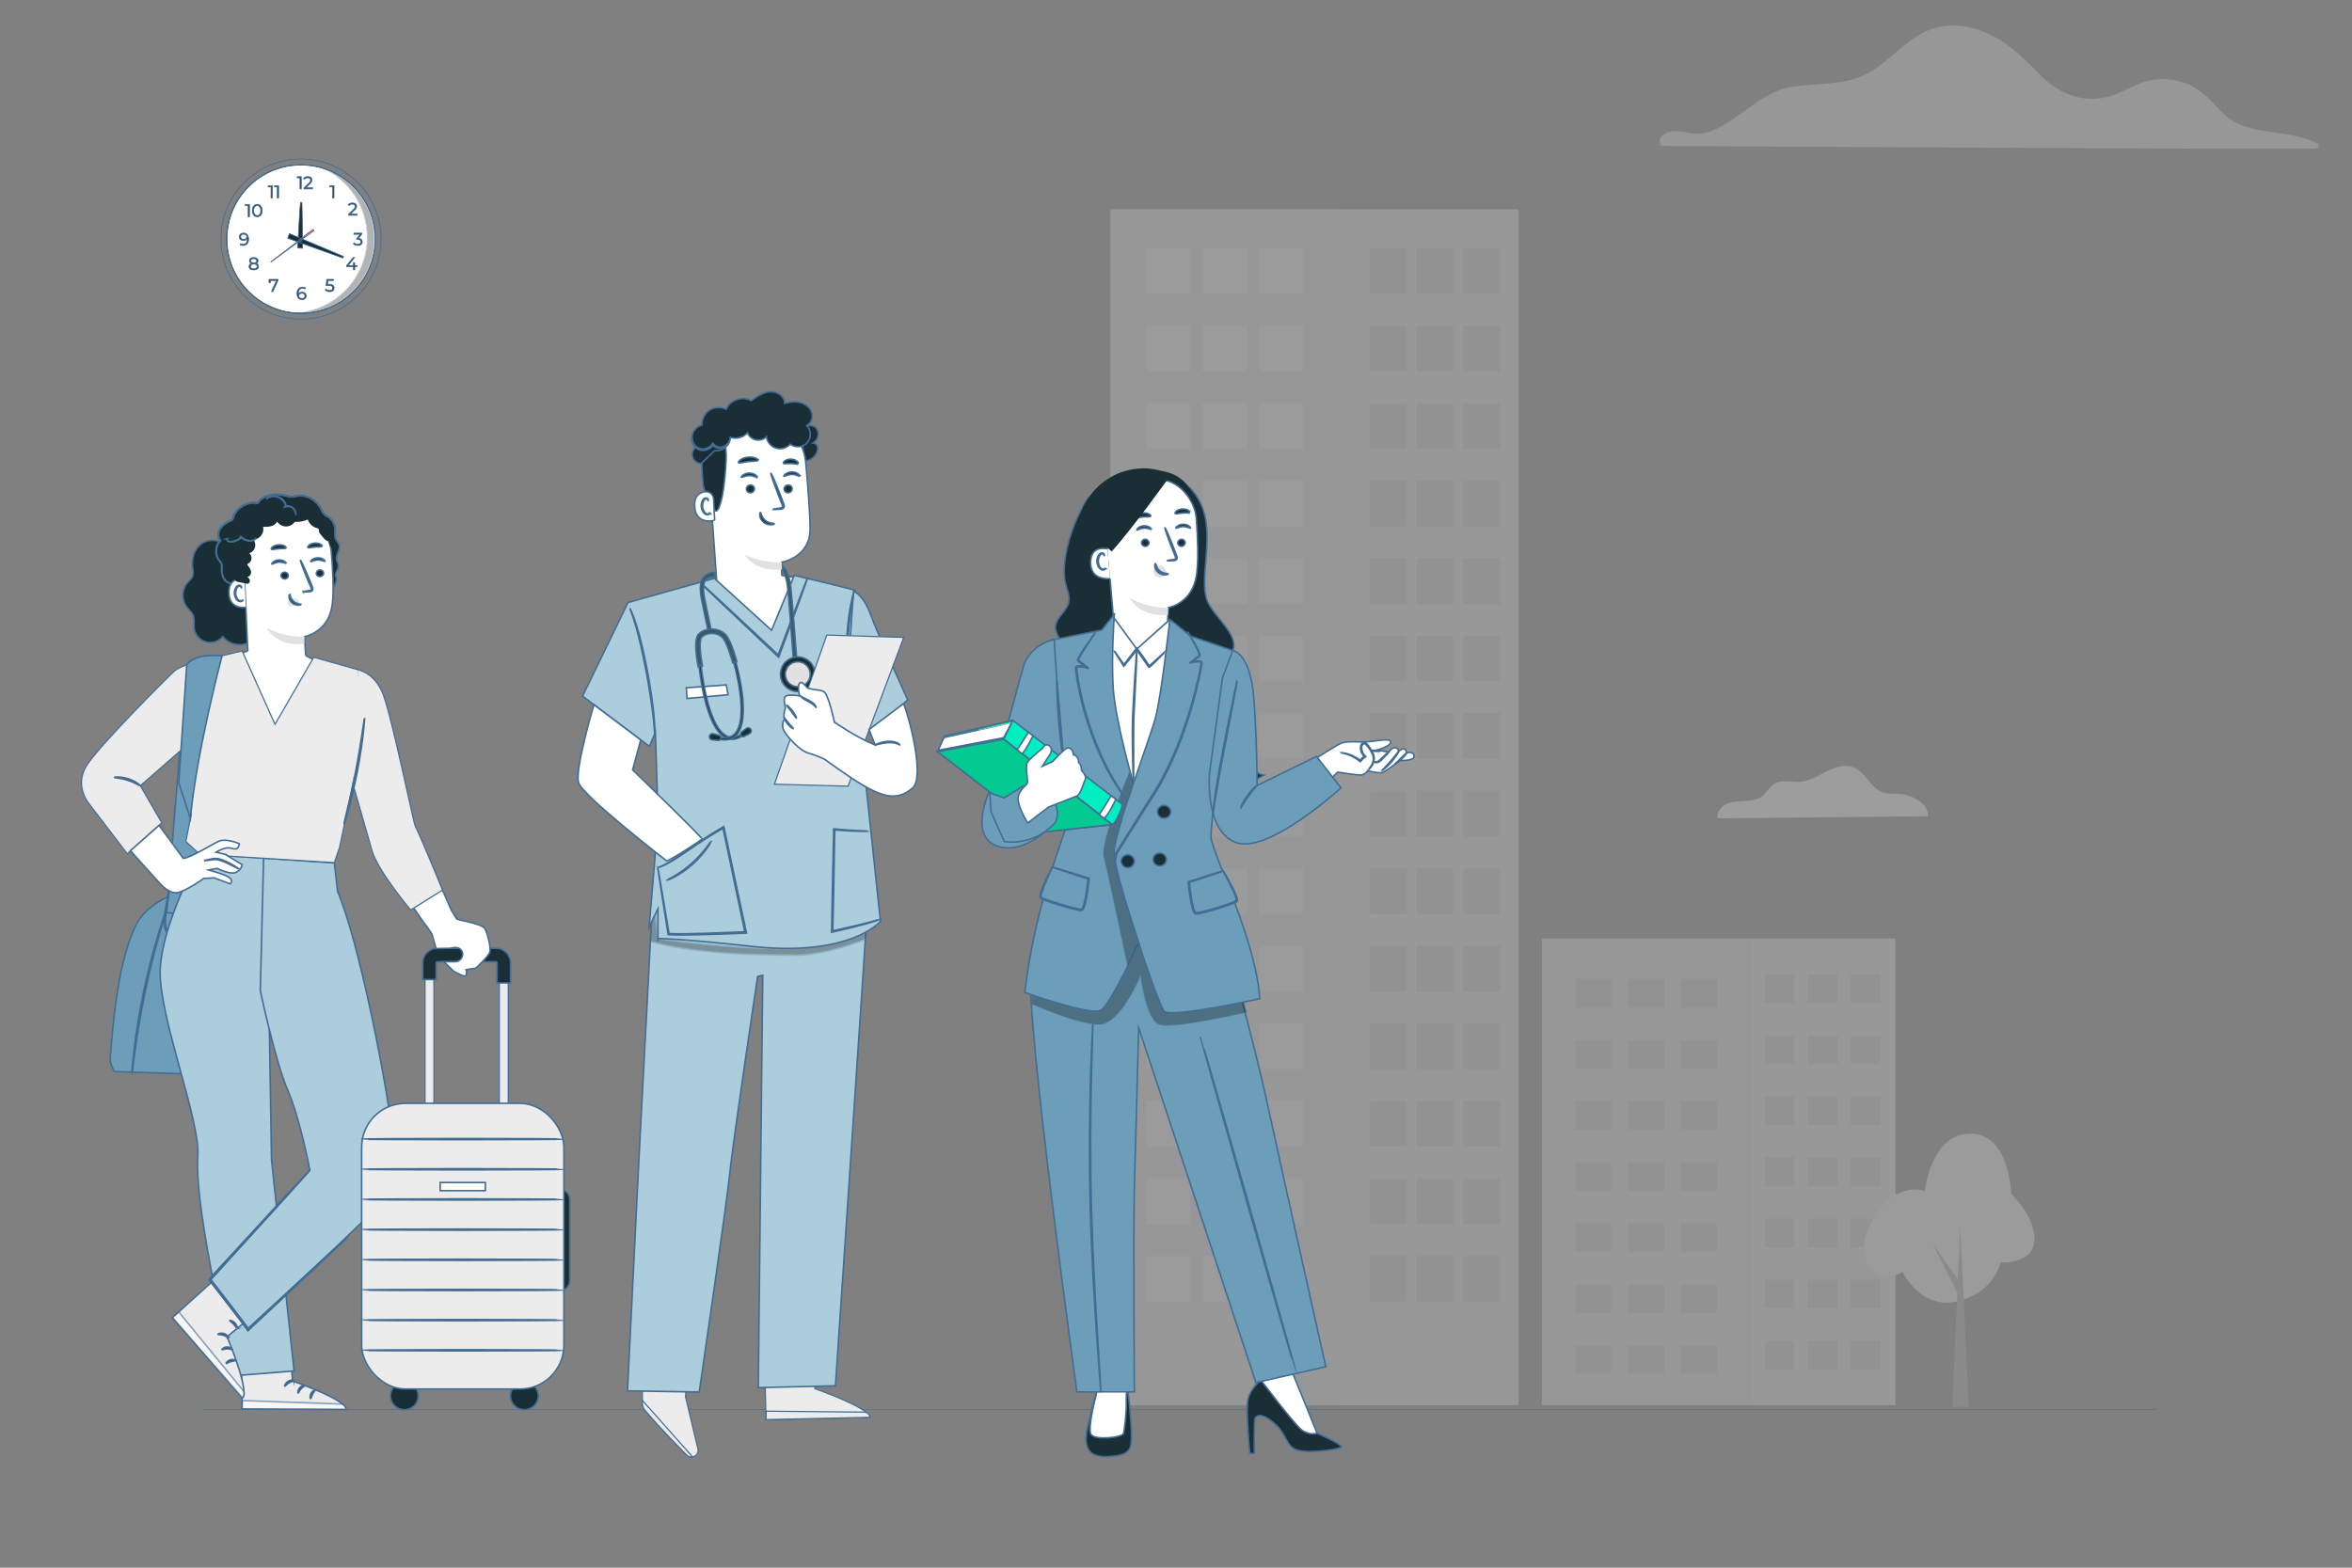 <?xml version="1.0" encoding="UTF-8"?>
<svg xmlns="http://www.w3.org/2000/svg" viewBox="0 0 750 500">
  <rect x="0" y="0" width="750" height="500" fill="#808080" stroke="none"/>
  <defs>
    <style>
      .cls-1, .cls-2, .cls-3, .cls-4, .cls-5, .cls-6, .cls-7, .cls-8, .cls-9, .cls-10, .cls-11, .cls-12, .cls-13, .cls-14, .cls-15, .cls-16, .cls-17, .cls-18, .cls-19, .cls-20, .cls-21, .cls-22, .cls-23 {
        stroke: #446d94;
        stroke-miterlimit: 10;
      }

      .cls-1, .cls-2, .cls-8, .cls-11, .cls-17, .cls-18 {
        stroke-width: .25px;
      }

      .cls-1, .cls-21 {
        fill: none;
      }

      .cls-2, .cls-9 {
        fill: #375a64;
      }

      .cls-3 {
        stroke-width: .383px;
      }

      .cls-3, .cls-6, .cls-24 {
        fill: #ececec;
      }

      .cls-4 {
        fill: #446d94;
      }

      .cls-4, .cls-5, .cls-6, .cls-7, .cls-9, .cls-10, .cls-12, .cls-13, .cls-14, .cls-15, .cls-16, .cls-19, .cls-20, .cls-22, .cls-23 {
        stroke-width: .5px;
      }

      .cls-5, .cls-25 {
        opacity: .3;
      }

      .cls-7 {
        fill: #accedc;
      }

      .cls-8, .cls-19 {
        fill: #fff;
      }

      .cls-26 {
        opacity: .6;
      }

      .cls-27 {
        fill: #dedede;
      }

      .cls-10, .cls-18 {
        fill: #ff735d;
      }

      .cls-28, .cls-22 {
        fill: #e1e1e1;
      }

      .cls-11, .cls-16, .cls-29 {
        fill: #1a2e35;
      }

      .cls-12 {
        fill: #ff9c6a;
      }

      .cls-13 {
        fill: #ffc19d;
      }

      .cls-30 {
        fill: #c8c8c8;
      }

      .cls-14 {
        fill: #02ca90;
      }

      .cls-15 {
        fill: #00eec0;
      }

      .cls-31 {
        fill: #dcdcdc;
      }

      .cls-32 {
        fill: #a8a8a8;
      }

      .cls-33 {
        fill: #f3f3f3;
      }

      .cls-21 {
        stroke-width: .178px;
      }

      .cls-34 {
        opacity: .25;
      }

      .cls-23 {
        fill: #6d9eb9;
      }
    </style>
  </defs>
  <g id="avvocati"/>
  <g id="architetti"/>
  <g id="Livello_1" data-name="Livello 1"/>
  <g id="commercilaisti">
    <line id="linea_pavimento" data-name="linea pavimento" class="cls-21" x1="687.5" y1="449.564" x2="64.5" y2="449.564"/>
    <g id="grattacieli_1" data-name="grattacieli 1" class="cls-34">
      <path class="cls-31" d="M529.914,46.55c11.046,0,196.932,1.223,208.614,.851,.84-.024,1.289-1.259,.456-1.673-7.365-3.646-15.718-2.915-23.371-5.493-4.504-1.517-7.269-4.462-10.393-7.838-2.699-2.921-5.829-5.157-9.673-6.315-3.401-1.02-7.077-1.151-10.531-.33-3.772,.9-7.046,3.059-10.645,4.42-8.93,3.37-17.607,.168-23.982-6.441-5.259-5.445-10.429-10.585-17.577-13.517-5.985-2.459-12.63-2.969-18.621-.258-6.819,3.089-11.497,9.302-17.901,13.038-7.592,4.438-16.672,3.388-25.056,4.726-8.408,1.343-14.824,8.402-22.177,12.468-2.512,1.391-5.085,2.555-8.018,2.483-1.643-.042-3.256-.486-4.882-.69-2.531-.312-4.935-.24-6.639,1.871-.414,.516-.329,2.699,.396,2.699Z"/>
      <g>
        <g>
          <rect class="cls-31" x="354.094" y="66.756" width="72.765" height="381.432"/>
          <g>
            <rect class="cls-24" x="365.388" y="79.145" width="14.145" height="14.564"/>
            <rect class="cls-24" x="383.482" y="79.145" width="14.145" height="14.564"/>
            <rect class="cls-24" x="365.388" y="103.872" width="14.145" height="14.564"/>
            <rect class="cls-24" x="383.482" y="103.872" width="14.145" height="14.564"/>
            <rect class="cls-24" x="365.388" y="128.599" width="14.145" height="14.564"/>
            <rect class="cls-24" x="383.482" y="128.599" width="14.145" height="14.564"/>
            <rect class="cls-24" x="365.388" y="153.326" width="14.145" height="14.564"/>
            <rect class="cls-24" x="383.482" y="153.326" width="14.145" height="14.564"/>
            <rect class="cls-24" x="365.388" y="178.053" width="14.145" height="14.564"/>
            <rect class="cls-24" x="383.482" y="178.053" width="14.145" height="14.564"/>
            <rect class="cls-24" x="365.388" y="202.78" width="14.145" height="14.564"/>
            <rect class="cls-24" x="383.482" y="202.78" width="14.145" height="14.564"/>
            <rect class="cls-24" x="365.388" y="227.507" width="14.145" height="14.564"/>
            <rect class="cls-24" x="383.482" y="227.507" width="14.145" height="14.564"/>
            <rect class="cls-24" x="365.388" y="252.234" width="14.145" height="14.564"/>
            <rect class="cls-24" x="383.482" y="252.234" width="14.145" height="14.564"/>
            <rect class="cls-24" x="365.388" y="276.961" width="14.145" height="14.564"/>
            <rect class="cls-24" x="383.482" y="276.961" width="14.145" height="14.564"/>
            <rect class="cls-24" x="365.388" y="301.687" width="14.145" height="14.564"/>
            <rect class="cls-24" x="383.482" y="301.687" width="14.145" height="14.564"/>
            <rect class="cls-24" x="365.388" y="326.414" width="14.145" height="14.564"/>
            <rect class="cls-24" x="383.482" y="326.414" width="14.145" height="14.564"/>
            <rect class="cls-24" x="365.388" y="351.141" width="14.145" height="14.564"/>
            <rect class="cls-24" x="383.482" y="351.141" width="14.145" height="14.564"/>
            <rect class="cls-24" x="365.388" y="375.868" width="14.145" height="14.564"/>
            <rect class="cls-24" x="383.482" y="375.868" width="14.145" height="14.564"/>
            <rect class="cls-24" x="365.388" y="400.595" width="14.145" height="14.564"/>
            <rect class="cls-24" x="401.42" y="400.595" width="14.145" height="14.564" transform="translate(816.985 815.755) rotate(180)"/>
            <rect class="cls-24" x="401.42" y="375.868" width="14.145" height="14.564" transform="translate(816.985 766.301) rotate(180)"/>
            <rect class="cls-24" x="401.42" y="351.141" width="14.145" height="14.564" transform="translate(816.985 716.847) rotate(180)"/>
            <rect class="cls-24" x="401.42" y="326.414" width="14.145" height="14.564" transform="translate(816.985 667.393) rotate(180)"/>
            <rect class="cls-24" x="401.42" y="301.687" width="14.145" height="14.564" transform="translate(816.985 617.939) rotate(180)"/>
            <rect class="cls-24" x="401.42" y="276.961" width="14.145" height="14.564" transform="translate(816.985 568.485) rotate(180)"/>
            <rect class="cls-24" x="401.42" y="252.234" width="14.145" height="14.564" transform="translate(816.985 519.032) rotate(180)"/>
            <rect class="cls-24" x="401.42" y="227.507" width="14.145" height="14.564" transform="translate(816.985 469.578) rotate(180)"/>
            <rect class="cls-24" x="401.42" y="202.78" width="14.145" height="14.564" transform="translate(816.985 420.124) rotate(180)"/>
            <rect class="cls-24" x="401.42" y="178.053" width="14.145" height="14.564" transform="translate(816.985 370.671) rotate(180)"/>
            <rect class="cls-24" x="401.42" y="153.326" width="14.145" height="14.564" transform="translate(816.985 321.217) rotate(180)"/>
            <rect class="cls-24" x="401.42" y="128.599" width="14.145" height="14.564" transform="translate(816.985 271.763) rotate(180)"/>
            <rect class="cls-24" x="401.42" y="103.872" width="14.145" height="14.564" transform="translate(816.985 222.309) rotate(180)"/>
            <rect class="cls-24" x="401.42" y="79.145" width="14.145" height="14.564" transform="translate(816.985 172.855) rotate(180)"/>
            <rect class="cls-24" x="383.482" y="400.595" width="14.145" height="14.564"/>
          </g>
        </g>
        <g>
          <rect class="cls-27" x="426.859" y="66.756" width="57.371" height="381.432"/>
          <g>
            <rect class="cls-30" x="466.634" y="400.595" width="11.681" height="14.564" transform="translate(944.949 815.755) rotate(180)"/>
            <rect class="cls-30" x="451.692" y="400.595" width="11.68" height="14.564" transform="translate(915.064 815.755) rotate(180)"/>
            <rect class="cls-30" x="466.634" y="375.868" width="11.681" height="14.564" transform="translate(944.949 766.301) rotate(180)"/>
            <rect class="cls-30" x="451.692" y="375.868" width="11.68" height="14.564" transform="translate(915.064 766.301) rotate(180)"/>
            <rect class="cls-30" x="466.634" y="351.141" width="11.681" height="14.564" transform="translate(944.949 716.847) rotate(180)"/>
            <rect class="cls-30" x="451.692" y="351.141" width="11.68" height="14.564" transform="translate(915.064 716.847) rotate(180)"/>
            <rect class="cls-30" x="466.634" y="326.414" width="11.681" height="14.564" transform="translate(944.949 667.393) rotate(180)"/>
            <rect class="cls-30" x="451.692" y="326.414" width="11.68" height="14.564" transform="translate(915.064 667.393) rotate(180)"/>
            <rect class="cls-30" x="466.634" y="301.687" width="11.681" height="14.564" transform="translate(944.949 617.939) rotate(180)"/>
            <rect class="cls-30" x="451.692" y="301.687" width="11.68" height="14.564" transform="translate(915.064 617.939) rotate(180)"/>
            <rect class="cls-30" x="466.634" y="276.961" width="11.681" height="14.564" transform="translate(944.949 568.485) rotate(180)"/>
            <rect class="cls-30" x="451.692" y="276.961" width="11.68" height="14.564" transform="translate(915.064 568.485) rotate(180)"/>
            <rect class="cls-30" x="466.634" y="252.234" width="11.681" height="14.564" transform="translate(944.949 519.032) rotate(180)"/>
            <rect class="cls-30" x="451.692" y="252.234" width="11.68" height="14.564" transform="translate(915.064 519.032) rotate(180)"/>
            <rect class="cls-30" x="466.634" y="227.507" width="11.681" height="14.564" transform="translate(944.949 469.578) rotate(180)"/>
            <rect class="cls-30" x="451.692" y="227.507" width="11.68" height="14.564" transform="translate(915.064 469.578) rotate(180)"/>
            <rect class="cls-30" x="466.634" y="202.78" width="11.681" height="14.564" transform="translate(944.949 420.124) rotate(180)"/>
            <rect class="cls-30" x="451.692" y="202.78" width="11.68" height="14.564" transform="translate(915.064 420.124) rotate(180)"/>
            <rect class="cls-30" x="466.634" y="178.053" width="11.681" height="14.564" transform="translate(944.949 370.671) rotate(180)"/>
            <rect class="cls-30" x="451.692" y="178.053" width="11.68" height="14.564" transform="translate(915.064 370.671) rotate(180)"/>
            <rect class="cls-30" x="466.634" y="153.326" width="11.681" height="14.564" transform="translate(944.949 321.217) rotate(180)"/>
            <rect class="cls-30" x="451.692" y="153.326" width="11.68" height="14.564" transform="translate(915.064 321.217) rotate(180)"/>
            <rect class="cls-30" x="466.634" y="128.599" width="11.681" height="14.564" transform="translate(944.949 271.763) rotate(180)"/>
            <rect class="cls-30" x="451.692" y="128.599" width="11.68" height="14.564" transform="translate(915.064 271.763) rotate(180)"/>
            <rect class="cls-30" x="466.634" y="103.872" width="11.681" height="14.564" transform="translate(944.949 222.309) rotate(180)"/>
            <rect class="cls-30" x="451.692" y="103.872" width="11.68" height="14.564" transform="translate(915.064 222.309) rotate(180)"/>
            <rect class="cls-30" x="466.634" y="79.145" width="11.681" height="14.564" transform="translate(944.949 172.855) rotate(180)"/>
            <rect class="cls-30" x="436.879" y="79.145" width="11.68" height="14.564"/>
            <rect class="cls-30" x="436.879" y="103.872" width="11.68" height="14.564"/>
            <rect class="cls-30" x="436.879" y="128.599" width="11.68" height="14.564"/>
            <rect class="cls-30" x="436.879" y="153.326" width="11.68" height="14.564"/>
            <rect class="cls-30" x="436.879" y="178.053" width="11.68" height="14.564"/>
            <rect class="cls-30" x="436.879" y="202.78" width="11.68" height="14.564"/>
            <rect class="cls-30" x="436.879" y="227.507" width="11.68" height="14.564"/>
            <rect class="cls-30" x="436.879" y="252.234" width="11.68" height="14.564"/>
            <rect class="cls-30" x="436.879" y="276.961" width="11.68" height="14.564"/>
            <rect class="cls-30" x="436.879" y="301.687" width="11.68" height="14.564"/>
            <rect class="cls-30" x="436.879" y="326.414" width="11.68" height="14.564"/>
            <rect class="cls-30" x="436.879" y="351.141" width="11.68" height="14.564"/>
            <rect class="cls-30" x="436.879" y="375.868" width="11.68" height="14.564"/>
            <rect class="cls-30" x="436.879" y="400.595" width="11.68" height="14.564"/>
            <rect class="cls-30" x="451.692" y="79.145" width="11.68" height="14.564" transform="translate(915.064 172.855) rotate(180)"/>
          </g>
        </g>
      </g>
      <g>
        <g>
          <rect class="cls-31" x="491.692" y="299.336" width="66.262" height="148.852"/>
          <g>
            <rect class="cls-30" x="502.113" y="312.221" width="11.726" height="9.12"/>
            <rect class="cls-30" x="502.113" y="331.7" width="11.726" height="9.12"/>
            <rect class="cls-30" x="502.113" y="351.178" width="11.726" height="9.12"/>
            <rect class="cls-30" x="502.113" y="370.657" width="11.726" height="9.12"/>
            <rect class="cls-30" x="502.113" y="390.136" width="11.726" height="9.12"/>
            <rect class="cls-30" x="502.113" y="409.614" width="11.726" height="9.12"/>
            <rect class="cls-30" x="502.113" y="429.093" width="11.726" height="9.12"/>
            <rect class="cls-30" x="518.981" y="312.221" width="11.727" height="9.12"/>
            <rect class="cls-30" x="518.981" y="331.7" width="11.727" height="9.12"/>
            <rect class="cls-30" x="518.981" y="351.178" width="11.727" height="9.12"/>
            <rect class="cls-30" x="518.981" y="370.657" width="11.727" height="9.12"/>
            <rect class="cls-30" x="518.981" y="390.136" width="11.727" height="9.12"/>
            <rect class="cls-30" x="518.981" y="409.614" width="11.727" height="9.12"/>
            <rect class="cls-30" x="518.981" y="429.093" width="11.727" height="9.12"/>
            <rect class="cls-30" x="535.807" y="312.221" width="11.726" height="9.12"/>
            <rect class="cls-30" x="535.807" y="331.7" width="11.726" height="9.12"/>
            <rect class="cls-30" x="535.807" y="351.178" width="11.726" height="9.12"/>
            <rect class="cls-30" x="535.807" y="370.657" width="11.726" height="9.12"/>
            <rect class="cls-30" x="535.807" y="390.136" width="11.726" height="9.12"/>
            <rect class="cls-30" x="535.807" y="409.614" width="11.726" height="9.12"/>
            <rect class="cls-30" x="535.807" y="429.093" width="11.726" height="9.12"/>
          </g>
        </g>
        <g>
          <rect class="cls-27" x="557.954" y="299.336" width="46.49" height="148.852"/>
          <g>
            <rect class="cls-30" x="590.14" y="427.638" width="9.546" height="9.12" transform="translate(1189.825 864.397) rotate(180)"/>
            <rect class="cls-30" x="590.14" y="408.16" width="9.546" height="9.12" transform="translate(1189.825 825.439) rotate(180)"/>
            <rect class="cls-30" x="590.14" y="388.681" width="9.546" height="9.12" transform="translate(1189.825 786.482) rotate(180)"/>
            <rect class="cls-30" x="590.14" y="369.203" width="9.546" height="9.12" transform="translate(1189.825 747.525) rotate(180)"/>
            <rect class="cls-30" x="590.14" y="349.724" width="9.546" height="9.12" transform="translate(1189.825 708.567) rotate(180)"/>
            <rect class="cls-30" x="590.14" y="330.245" width="9.546" height="9.12" transform="translate(1189.825 669.61) rotate(180)"/>
            <rect class="cls-30" x="590.14" y="310.766" width="9.546" height="9.12" transform="translate(1189.825 630.653) rotate(180)"/>
            <rect class="cls-30" x="576.409" y="427.638" width="9.545" height="9.12" transform="translate(1162.364 864.397) rotate(180)"/>
            <rect class="cls-30" x="576.409" y="408.16" width="9.545" height="9.12" transform="translate(1162.364 825.439) rotate(180)"/>
            <rect class="cls-30" x="576.409" y="388.681" width="9.545" height="9.12" transform="translate(1162.364 786.482) rotate(180)"/>
            <rect class="cls-30" x="576.409" y="369.203" width="9.545" height="9.12" transform="translate(1162.364 747.525) rotate(180)"/>
            <rect class="cls-30" x="576.409" y="349.724" width="9.545" height="9.12" transform="translate(1162.364 708.567) rotate(180)"/>
            <rect class="cls-30" x="576.409" y="330.245" width="9.545" height="9.12" transform="translate(1162.364 669.61) rotate(180)"/>
            <rect class="cls-30" x="576.409" y="310.766" width="9.545" height="9.12" transform="translate(1162.364 630.653) rotate(180)"/>
            <rect class="cls-30" x="562.713" y="427.638" width="9.545" height="9.12" transform="translate(1134.97 864.397) rotate(180)"/>
            <rect class="cls-30" x="562.713" y="408.16" width="9.545" height="9.12" transform="translate(1134.97 825.439) rotate(180)"/>
            <rect class="cls-30" x="562.713" y="388.681" width="9.545" height="9.12" transform="translate(1134.97 786.482) rotate(180)"/>
            <rect class="cls-30" x="562.713" y="369.203" width="9.545" height="9.12" transform="translate(1134.97 747.525) rotate(180)"/>
            <rect class="cls-30" x="562.713" y="349.724" width="9.545" height="9.12" transform="translate(1134.97 708.567) rotate(180)"/>
            <rect class="cls-30" x="562.713" y="330.245" width="9.545" height="9.12" transform="translate(1134.97 669.61) rotate(180)"/>
            <rect class="cls-30" x="562.713" y="310.766" width="9.545" height="9.12" transform="translate(1134.97 630.653) rotate(180)"/>
          </g>
        </g>
      </g>
      <g>
        <path class="cls-24" d="M613.814,379.848s-9.278-3.67-16.625,9.145c-7.534,13.142,1.938,21.785,9.44,16.625,0,0,5.902,12.359,17.676,9.402,11.774-2.957,13.677-12.381,13.677-12.381,0,0,10.453,.725,10.739-7.078,.286-7.803-7.377-14.713-7.377-14.713,0,0-.463-19.432-13.123-19.271-12.66,.161-14.407,18.27-14.407,18.27Z"/>
        <g>
          <polygon class="cls-32" points="622.501 448.7 625.088 390.876 627.801 448.694 622.501 448.7"/>
          <polygon class="cls-32" points="624.324 412.606 616.18 396.395 625.66 410.074 624.324 412.606"/>
        </g>
      </g>
      <g id="nuvola">
        <path class="cls-33" d="M614.702,260.331c.513-3.72-4.746-6.788-8.692-7.101-1.886-.148-3.842,.139-5.624-.487-3.868-1.347-5.406-6.336-9.178-7.927-2.816-1.191-6.067-.13-8.796,1.243s-5.432,3.103-8.483,3.303c-2.66,.174-5.537-.817-7.866,.487-1.73,.965-2.642,2.964-4.233,4.137-1.565,1.156-3.598,1.399-5.537,1.504-1.938,.104-3.946,.122-5.71,.93-1.764,.808-3.225,2.677-2.86,4.581l66.978-.669Z"/>
      </g>
    </g>
    <g>
      <g>
        <path class="cls-23" d="M53.899,285.874l8.143,1.816s2.635,4.718,3.114,10.149c.479,5.431-2.635,44.785-2.635,44.785l-26.107-.863-.792-1.819c-.404-.927-.564-1.907-.466-2.882,.653-6.465,1.819-28.912,8.162-41.973,3.023-6.226,10.581-9.214,10.581-9.214Z"/>
        <path class="cls-23" d="M59.553,211.956l-6.41,79.092s9.559,1.141,9.635,1.141c.076,0,8.021-82.978,8.021-82.978,0,0-8.074-1.184-11.245,2.745Z"/>
        <path class="cls-16" d="M63.562,283.995c.036,.005-.01,.529-.124,1.471-.138,1.038-.316,2.377-.53,3.987-.121,.851-.252,1.77-.392,2.75-.146,.988-.267,2.045-.559,3.152-.289,1.093-.72,2.282-1.636,3.214-.908,.934-2.318,1.413-3.68,1.207-1.361-.209-2.559-.999-3.291-2.058-.734-1.072-1.001-2.307-1.068-3.45-.059-1.151,.099-2.236,.287-3.22,.168-.973,.326-1.886,.472-2.73l.72-3.95c.182-.932,.299-1.445,.335-1.441,.036,.005-.014,.527-.134,1.468l-.558,3.983c-.127,.85-.264,1.769-.41,2.749-.168,.976-.301,2.019-.232,3.113,.073,1.08,.345,2.235,1.006,3.185,.658,.944,1.744,1.651,2.949,1.835,1.204,.18,2.443-.237,3.244-1.053,.817-.818,1.244-1.923,1.533-2.976,.295-1.061,.435-2.126,.598-3.107,.162-.975,.313-1.889,.453-2.735,.28-1.597,.513-2.926,.693-3.956,.175-.933,.289-1.446,.325-1.441Z"/>
        <path class="cls-16" d="M58.679,293.927c0,.96-.778,1.738-1.738,1.738-.96,0-1.738-.778-1.738-1.738,0-.96,.778-1.738,1.738-1.738,.96,0,1.738,.778,1.738,1.738Z"/>
        <path class="cls-16" d="M53.143,289.946c.017,.006-.024,.191-.119,.538-.116,.401-.261,.901-.437,1.51-.404,1.381-.954,3.258-1.623,5.545-1.343,4.689-3.057,11.207-4.595,18.487-1.532,7.284-2.594,13.94-3.258,18.772-.311,2.363-.566,4.302-.753,5.728-.085,.629-.154,1.144-.209,1.558-.054,.356-.09,.542-.108,.54s-.016-.191,.004-.55c.03-.417,.067-.935,.112-1.569,.104-1.362,.302-3.329,.59-5.754,.572-4.851,1.579-11.533,3.114-18.833,1.541-7.296,3.317-13.815,4.752-18.484,.716-2.335,1.328-4.215,1.783-5.503,.214-.598,.39-1.087,.53-1.481,.127-.337,.202-.511,.218-.505Z"/>
      </g>
      <g>
        <path class="cls-16" d="M59.729,185.907c.585-.683,1.339-1.261,1.667-2.098,.372-.951,.113-2.014-.004-3.029-.3-2.621,.524-5.469,2.563-7.144,2.038-1.675,5.348-1.815,7.22,.045l15.389,9.915c2.56,3.211,3.715,7.503,3.112,11.565-.247,1.665-.83,3.37-2.102,4.472-1.272,1.102-3.367,1.369-4.607,.23-.365,2.589-2.385,4.868-4.911,5.543-2.526,.674-5.413-.295-7.02-2.357-1.296,1.57-3.571,2.252-5.516,1.655-1.946-.597-3.446-2.439-3.638-4.465-.113-1.199,.189-2.444-.166-3.595-.413-1.34-1.617-2.258-2.403-3.419-1.471-2.174-1.292-5.325,.416-7.318Z"/>
        <g>
          <path class="cls-16" d="M70.008,178.915c-1.55-1.827-1.446-4.784,.228-6.504-.992-1.132-.716-2.941,.208-4.126,.924-1.186,2.335-1.896,3.697-2.568,.637-3.434,4.471-5.966,7.975-5.266,1.716-2.659,5.558-3.198,8.679-2.426,.762,.189,1.526,.44,2.312,.41,.576-.022,1.134-.195,1.703-.29,3.128-.52,6.326,1.532,7.654,4.344,.212,.45,.391,.925,.715,1.306,.426,.499,1.056,.78,1.597,1.158,1.17,.818,1.942,2.155,2.053,3.556,.094,1.189-.249,2.467,.304,3.531,.277,.533,.758,.955,.979,1.513,.64,1.616-1.158,3.353-.753,5.04,.083,.344,.255,.662,.365,.998,.226,.689,.186,1.457-.112,2.119-.23,.511-.614,.985-.627,1.542-.011,.423,.197,.819,.299,1.231,.249,1.007-1.853,4.995-2.731,5.577l-26.828,1.155c-2.046-.334-3.764-2.073-4.032-4.08-.045-.334-.063-.697-.285-.955-.189-.219-.486-.313-.749-.439-1.761-.846-2.053-3.154-1.939-5.066,.016-.268,.034-.542-.044-.799-.114-.374-.414-.659-.669-.96Z"/>
          <path class="cls-13" d="M79.007,207.52l.077-.032c-.029-.032-.079-.011-.077,.032Z"/>
          <path class="cls-19" d="M105.93,192.96c-1.2,8.79-8.84,10.09-8.84,10.09l.68,9.9c-1.55,2.17-7,.94-7,.94,0,0-8.57-1.31-11.69-4.75l-.7-15.41-.41-9-.27-6.04c-.25-4.63,2.54-10.06,7.17-12.49,2.93-1.53,5.25-1.62,6.8-1.85,3.49-.52,6.38,1.08,6.38,1.08,1.49,.29,7.09,4.94,7.56,10.19,.52,5.83,.92,12.96,.32,17.34Z"/>
          <path class="cls-16" d="M103.159,182.749c.036,.593-.448,1.111-1.081,1.16-.632,.048-1.175-.392-1.212-.984-.036-.592,.448-1.112,1.08-1.16,.634-.049,1.177,.392,1.213,.985Z"/>
          <path class="cls-16" d="M103.631,179.03c-.139,.15-1.027-.459-2.265-.426-1.238,.015-2.131,.659-2.269,.514-.068-.064,.071-.332,.46-.622,.383-.289,1.04-.577,1.812-.593,.771-.014,1.427,.248,1.808,.522,.388,.276,.524,.538,.455,.605Z"/>
          <path class="cls-16" d="M96.624,188.747c-.008-.068,.759-.217,2.003-.402,.315-.04,.613-.108,.661-.32,.069-.225-.071-.554-.234-.91-.316-.74-.647-1.515-.994-2.328-1.382-3.315-2.392-6.044-2.255-6.097,.137-.053,1.37,2.59,2.752,5.905,.333,.818,.652,1.597,.955,2.343,.129,.348,.344,.741,.194,1.208-.08,.233-.307,.405-.509,.464-.201,.065-.379,.072-.535,.086-1.254,.096-2.033,.12-2.039,.051Z"/>
          <path class="cls-28" d="M97.121,203.025s-6.068,.527-12.137-2.839c0,0,3.063,6.215,12.025,5.181l.113-2.342Z"/>
          <path class="cls-16" d="M102.696,174.216c-.201,.3-1.154,.125-2.26,.242-1.109,.082-2.017,.423-2.267,.163-.112-.127,.002-.418,.379-.724,.371-.304,1.018-.594,1.78-.662,.761-.067,1.449,.102,1.868,.336,.425,.234,.588,.5,.501,.645Z"/>
          <path class="cls-16" d="M89.617,183.574c.016,.594,.544,1.07,1.18,1.064,.634-.005,1.136-.489,1.12-1.082-.016-.594-.545-1.07-1.179-1.065-.635,.005-1.138,.49-1.122,1.083Z"/>
          <path class="cls-16" d="M86.697,179.909c.152,.138,.983-.543,2.219-.615,1.234-.089,2.181,.477,2.306,.321,.062-.069-.1-.325-.513-.582-.407-.256-1.088-.488-1.858-.438-.77,.051-1.4,.367-1.755,.672-.362,.308-.474,.58-.4,.641Z"/>
          <path class="cls-16" d="M86.525,175.172c.261,.259,1.197-.083,2.343-.166,1.143-.118,2.13,.056,2.336-.244,.089-.145-.081-.41-.522-.644-.435-.233-1.147-.402-1.935-.334-.787,.07-1.454,.359-1.835,.664-.388,.306-.503,.597-.387,.724Z"/>
          <path class="cls-19" d="M78.38,193.73c-1.7,.19-5.3-.11-5.38-4.68-.08-4.36,3.09-4.58,4.86-4.35,.03,0,.07,.01,.11,.03"/>
          <path class="cls-12" d="M77.507,191.364c-.027-.018-.105,.075-.284,.158-.174,.082-.476,.141-.797,.03-.651-.22-1.213-1.212-1.263-2.288-.026-.543,.082-1.063,.271-1.495,.179-.44,.463-.75,.787-.812,.322-.079,.556,.107,.634,.274,.085,.166,.048,.286,.081,.295,.017,.015,.13-.102,.076-.348-.028-.118-.102-.258-.248-.37-.149-.114-.366-.17-.592-.142-.472,.04-.888,.471-1.097,.945-.234,.477-.368,1.061-.339,1.671,.061,1.203,.713,2.318,1.602,2.552,.432,.102,.789-.031,.972-.175,.187-.15,.216-.285,.195-.295Z"/>
          <path class="cls-29" d="M106.967,175.67c-1.256-.724-2.071-1.73-2.031-3.153-.814,.258-1.672-.751-2.168-1.432s-1.091-1.016-1.076-1.85c.003-.165,.009-.339-.074-.483-.13-.226-.423-.293-.678-.364-1.315-.365-2.401-1.429-2.771-2.714-1.297,.592-2.747,.862-4.176,.778-.611,.912-1.72,1.485-2.836,1.464-1.116-.02-2.203-.632-2.779-1.565-.351,.756-1.133,1.255-1.952,1.479-.819,.224-1.684,.211-2.534,.197,.408,1.595-.613,3.412-2.21,3.935-.216,.07-.466,.141-.561,.343-.099,.21,.022,.449,.112,.663,.569,1.353-.315,3.097-1.762,3.477,1.02,.733,.962,2.487-.105,3.154-.219,.137-.506,.302-.465,.552,.015,.095,.08,.175,.141,.251,.471,.58,.942,1.213,1.016,1.95,.074,.736-.415,1.576-1.171,1.627,.406,.335,.789,.77,.811,1.289,.022,.519-.502,1.06-1.003,.885-.213-.074-3.275-.584-3.413-.758-1.79-2.251,.322-4.838,.42-7.686,.098-2.848,1.044-5.627,2.437-8.131,.584-1.051,1.253-2.066,2.099-2.931,.964-.985,2.135-1.751,3.302-2.5,1.522-.977,3.088-1.952,4.85-2.404,3.282-.841,6.743,.245,9.858,1.558,1.185,.499,2.368,1.041,3.373,1.831,1.203,.945,2.103,2.205,2.892,3.5,1.141,1.871,2.1,3.897,2.372,6.058"/>
          <path class="cls-9" d="M108.113,173.551s-.068-.245-.347-.632c-.135-.195-.324-.422-.505-.714-.177-.292-.323-.666-.373-1.107-.061-.439-.037-.935-.013-1.478,.024-.54,.049-1.143-.096-1.772-.139-.626-.417-1.271-.855-1.86-.219-.294-.477-.574-.775-.826-.296-.255-.641-.466-.986-.677-.342-.213-.689-.442-.951-.759-.262-.317-.43-.71-.61-1.109-.362-.804-.875-1.587-1.548-2.27-.669-.683-1.476-1.296-2.419-1.719-.464-.228-.971-.374-1.488-.502-.523-.096-1.064-.168-1.613-.136-.274,.005-.548,.05-.823,.085-.272,.049-.541,.112-.81,.166-.537,.119-1.084,.148-1.635,.044-.551-.091-1.093-.27-1.662-.393-.566-.137-1.151-.209-1.742-.254-.592-.044-1.192-.024-1.794,.03-.601,.065-1.199,.189-1.786,.369-1.16,.379-2.281,1.05-3.026,2.063l-.219,.3,.097-.04c-1.862-.368-3.78,.169-5.24,1.176-1.47,1.004-2.537,2.519-2.84,4.163l.047-.061c-.731,.361-1.452,.724-2.115,1.161-.661,.435-1.263,.951-1.709,1.574-.441,.626-.699,1.353-.74,2.082-.044,.725,.165,1.467,.64,2.003l.003-.1c-.85,.878-1.26,2.025-1.325,3.102-.066,1.083,.195,2.128,.718,2.95,.12,.212,.279,.395,.423,.581,.154,.177,.311,.342,.436,.522,.125,.179,.211,.373,.234,.58,.026,.206,.009,.414-0,.62-.042,.826-.003,1.589,.127,2.265,.131,.674,.348,1.261,.649,1.709,.295,.452,.657,.756,.978,.944,.321,.195,.603,.267,.761,.373,.164,.097,.223,.179,.228,.174,0,0-.052-.088-.215-.194-.158-.115-.439-.195-.75-.392-.312-.191-.662-.494-.945-.941-.29-.442-.497-1.022-.62-1.689-.122-.668-.154-1.425-.107-2.243,.011-.204,.031-.418,.004-.639-.022-.222-.117-.441-.248-.629-.131-.19-.29-.359-.44-.534-.139-.182-.293-.36-.408-.568-.504-.802-.754-1.824-.685-2.879,.068-1.05,.472-2.164,1.296-3.008l.048-.049-.045-.051c-.443-.504-.64-1.203-.596-1.898,.041-.697,.291-1.399,.716-1.998,.431-.599,1.018-1.102,1.669-1.528,.652-.428,1.368-.787,2.098-1.146l.039-.019,.008-.042c.297-1.593,1.336-3.07,2.772-4.049,1.426-.982,3.295-1.502,5.098-1.145l.059,.012,.038-.052c.07-.096,.141-.192,.211-.289,.719-.978,1.802-1.629,2.935-2,.573-.176,1.158-.299,1.748-.362,.59-.053,1.18-.074,1.762-.031,.581,.044,1.157,.114,1.714,.248,.559,.119,1.105,.299,1.673,.392,.283,.048,.571,.074,.859,.064,.288-.01,.568-.057,.841-.112,.273-.055,.54-.119,.806-.167,.267-.034,.532-.078,.799-.084,.533-.032,1.059,.036,1.57,.129,.504,.124,1,.265,1.454,.487,.924,.41,1.718,1.01,2.377,1.678,.664,.669,1.17,1.433,1.529,2.224,.181,.395,.354,.801,.634,1.136,.281,.336,.642,.57,.987,.782,.349,.211,.684,.415,.974,.661,.292,.244,.546,.515,.761,.802,.432,.573,.709,1.203,.849,1.815,.147,.613,.128,1.205,.109,1.746-.019,.542-.038,1.043,.03,1.49,.057,.448,.212,.831,.397,1.125,.189,.294,.383,.516,.522,.707,.142,.189,.236,.343,.293,.449,.057,.106,.08,.164,.084,.162Z"/>
          <path class="cls-9" d="M84.952,159.062c.01,.013,.159-.095,.453-.245,.293-.148,.739-.334,1.323-.415,.579-.083,1.301-.055,2.019,.233,.713,.285,1.413,.823,1.875,1.569,.133,.214,.248,.443,.323,.668,.072,.223,.089,.463-.027,.63l-.144,.207,.245-.075c.673-.205,1.375-.097,1.898,.17,.532,.266,.876,.692,1.069,1.077,.195,.389,.249,.74,.266,.977,.015,.239-.001,.371,.013,.372,.005,.001,.014-.032,.025-.094,.012-.063,.022-.157,.023-.28,.002-.244-.035-.61-.224-1.023-.186-.408-.538-.871-1.1-1.164-.551-.293-1.296-.419-2.025-.203l.101,.132c.164-.238,.13-.537,.053-.78-.083-.249-.2-.48-.34-.708-.484-.782-1.221-1.34-1.97-1.63-.755-.292-1.508-.307-2.103-.204-.6,.1-1.051,.31-1.338,.48-.144,.086-.251,.16-.319,.215-.069,.055-.103,.086-.099,.091Z"/>
          <path class="cls-22" d="M72.137,171.804c-.006,.002,0,.039,.018,.11,.023,.068,.061,.171,.144,.285,.157,.23,.499,.506,1.004,.613,.507,.115,1.128-.001,1.742-.232,.308-.117,.629-.234,.955-.397,.318-.163,.662-.394,.824-.774l.035-.097-.143,.047c.602,.434,1.22,.808,1.845,1.015,.621,.215,1.239,.235,1.723,.127,.488-.103,.843-.316,1.046-.498,.103-.089,.173-.169,.215-.227,.042-.057,.062-.089,.057-.093-.013-.011-.106,.107-.317,.266-.209,.159-.557,.345-1.026,.428-.467,.087-1.048,.056-1.642-.159-.597-.207-1.195-.574-1.791-1.004l-.1-.072-.043,.119-.03,.081c-.132,.315-.434,.529-.738,.686-.307,.156-.631,.28-.931,.398-.6,.235-1.183,.353-1.656,.262-.475-.085-.807-.327-.972-.531-.171-.205-.201-.36-.22-.353Z"/>
          <path class="cls-28" d="M95.251,191.685c-.402-.562-1.123-.885-1.85-.827-.504,.041-1.019,.269-1.336,.67-.317,.401-.396,.981-.129,1.379,.301,.448,.951,.567,1.508,.425,.557-.142,1.043-.493,1.505-.843,.128-.097,.258-.198,.34-.334,.082-.135,.103-.315,.01-.431"/>
          <path class="cls-16" d="M92.386,189.615c.189-.006,.157,1.252,1.209,2.174,1.05,.925,2.394,.82,2.399,.996,.015,.08-.305,.236-.871,.236-.556,.004-1.361-.197-2.005-.76-.642-.565-.904-1.303-.933-1.821-.034-.527,.115-.835,.201-.825Z"/>
        </g>
      </g>
      <g>
        <g>
          <path class="cls-6" d="M91.98,423.968l1.319,16.511s16.867,5.737,16.941,8.898l-33.038-.007-.373-26.587,15.152,1.185Z"/>
          <g class="cls-26">
            <path class="cls-19" d="M77.201,449.37l.087-2.675,31.901,1.119s1.058,.466,1.216,1.804l-33.205-.247Z"/>
          </g>
          <path class="cls-16" d="M93.84,440.331c-.011,.161-.82,.204-1.633,.692-.826,.467-1.261,1.15-1.407,1.08-.147-.037,.129-.991,1.124-1.565,.989-.583,1.956-.354,1.916-.207Z"/>
          <path class="cls-16" d="M97.248,441.894c.031,.158-.677,.405-1.25,1.067-.593,.644-.759,1.376-.919,1.363-.152,.019-.229-.929,.5-1.737,.721-.815,1.672-.846,1.669-.693Z"/>
          <path class="cls-16" d="M99.058,446.112c-.148,.029-.342-.785,.106-1.652,.441-.871,1.214-1.19,1.277-1.053,.086,.136-.421,.591-.777,1.309-.373,.709-.445,1.387-.606,1.397Z"/>
          <path class="cls-16" d="M93.696,436.43c-.073,.144-.804-.106-1.718-.079-.914,.009-1.634,.288-1.713,.147-.089-.12,.626-.691,1.702-.708,1.076-.026,1.813,.516,1.729,.64Z"/>
        </g>
        <g class="cls-25">
          <polygon class="cls-20" points="93.571 433.11 93.466 435.937 77.014 436.011 76.987 432.639 93.571 433.11"/>
        </g>
      </g>
      <path class="cls-19" d="M97.51,209.14c2.22,1.06,13.83,6.63,13.6,6.84-.24,.23-22.57,19.1-22.57,19.1l-23.82-23.13,14.29-4.32"/>
      <g>
        <path class="cls-7" d="M63.826,272.305s-12.308,22.366-12.748,37.19c-.439,14.824,12.834,47.831,11.994,59.198-1.295,17.524,11.536,70.099,11.536,70.099l19.162-1.543-7.189-67.306-.868-52.91,4.926-42.876-26.814-1.853Z"/>
        <g>
          <g>
            <path class="cls-6" d="M85.751,415.25l-13.337,11.101s7.207,17.09,4.933,19.393l-22.378-25.494,20.105-18.191,10.678,13.191Z"/>
            <g class="cls-26">
              <path class="cls-19" d="M54.968,420.25l2.027-1.834,20.79,25.407s.374,1.147-.503,2.22l-22.314-25.793Z"/>
            </g>
            <path class="cls-16" d="M72.889,426.663c-.126,.106-.706-.488-1.615-.768-.903-.305-1.7-.156-1.748-.318-.073-.14,.817-.605,1.913-.246,1.099,.349,1.585,1.258,1.45,1.331Z"/>
            <path class="cls-16" d="M74.048,430.403c-.095,.136-.757-.234-1.632-.207-.875,.001-1.526,.393-1.625,.26-.118-.104,.528-.836,1.616-.849,1.088-.023,1.755,.688,1.64,.796Z"/>
            <path class="cls-16" d="M72.172,434.797c-.121-.093,.346-.821,1.287-1.093,.939-.278,1.698,.091,1.64,.237-.042,.163-.72,.095-1.489,.33-.774,.216-1.321,.642-1.437,.525Z"/>
            <path class="cls-16" d="M75.661,423.78c-.156,.046-.467-.696-1.106-1.381-.626-.699-1.319-1.056-1.269-1.218,.028-.154,.932-.008,1.674,.81,.748,.812,.849,1.765,.701,1.788Z"/>
          </g>
          <path class="cls-16" d="M78.312,421.488c-.05,.047-.539-.394-1.068-1.326-.262-.464-.524-1.054-.72-1.743-.097-.344-.178-.714-.233-1.101-.025-.188-.067-.399-.029-.664,.012-.257,.271-.629,.605-.643,.303-.038,.581,.126,.74,.313,.164,.189,.255,.38,.338,.553,.171,.354,.302,.712,.399,1.061,.192,.699,.248,1.355,.229,1.899-.042,1.095-.33,1.714-.39,1.691-.088-.022,.054-.663-.007-1.685-.031-.509-.124-1.11-.326-1.743-.102-.316-.232-.639-.394-.957-.157-.342-.349-.581-.525-.546-.066,.015-.087,.027-.117,.155-.023,.125-.001,.301,.022,.487,.045,.363,.11,.71,.188,1.038,.157,.654,.366,1.227,.572,1.693,.414,.935,.784,1.462,.716,1.519Z"/>
          <path class="cls-16" d="M78,421.478c-.056-.029,.176-.678,.932-1.437,.376-.375,.889-.76,1.524-1.053,.318-.145,.666-.266,1.038-.348,.374-.068,.86-.177,1.32,.273,.222,.252,.204,.643,.098,.865-.099,.239-.231,.387-.351,.549-.254,.311-.547,.563-.847,.76-.602,.396-1.234,.565-1.758,.6-1.07,.068-1.654-.338-1.621-.386,.027-.098,.629,.139,1.575-.028,.467-.082,1.014-.273,1.522-.641,.254-.182,.497-.407,.707-.675,.234-.28,.363-.578,.251-.658-.104-.133-.487-.176-.788-.093-.335,.066-.653,.165-.948,.284-.588,.241-1.082,.559-1.464,.869-.767,.624-1.114,1.173-1.19,1.12Z"/>
        </g>
        <path class="cls-7" d="M106.622,275.231l1.011,9.055c6.888,16.211,14.879,58.233,16.488,70.205,1.688,12.565,.897,24.967-3.006,29.555-3.903,4.589-42.024,40.004-42.024,40.004l-12.182-15.689,31.891-35.14s-2.975-16.064-7.024-25.442c-4.049-9.377-8.767-31.819-8.767-31.819l1.041-42.259,22.572,1.528Z"/>
      </g>
      <path class="cls-9" d="M110.673,394.743c.005,.006-.042,.06-.14,.162-.119,.118-.265,.264-.444,.443-.424,.408-1.007,.968-1.747,1.679-1.565,1.476-3.792,3.578-6.566,6.196-5.646,5.27-13.509,12.611-22.512,21.014l-.209,.195-.185-.257c-2.227-3.09-4.772-6.323-7.299-9.631-1.667-2.16-3.305-4.283-4.865-6.305l-.133-.172,.147-.159c9.041-9.832,17.027-18.516,22.782-24.775,2.862-3.08,5.168-5.561,6.787-7.303,.784-.828,1.4-1.48,1.847-1.952,.198-.202,.358-.366,.487-.498,.112-.11,.172-.164,.178-.158,.006,.006-.042,.07-.142,.191-.12,.14-.269,.314-.452,.529-.431,.487-1.025,1.159-1.78,2.013-1.592,1.768-3.858,4.285-6.672,7.409-5.723,6.288-13.663,15.013-22.654,24.892l.013-.332c1.562,2.021,3.202,4.144,4.871,6.303,2.543,3.332,5.036,6.493,7.329,9.699l-.394-.061c9.052-8.351,16.959-15.645,22.635-20.882,2.817-2.571,5.079-4.635,6.668-6.085,.765-.685,1.367-1.224,1.805-1.617,.192-.166,.348-.3,.474-.41,.108-.09,.166-.134,.172-.128Z"/>
      <g>
        <g>
          <rect class="cls-3" x="159.217" y="307.588" width="2.853" height="65.894"/>
          <rect class="cls-3" x="135.521" y="309.97" width="2.853" height="65.894"/>
          <path class="cls-16" d="M162.784,313.488h-4.28v-6.381c0-.21-.154-.38-.343-.38h-18.73c-.189,0-.343,.171-.343,.38v5.306h-4.28v-5.306c0-2.57,2.074-4.661,4.623-4.661h18.73c2.549,0,4.624,2.091,4.624,4.661v6.381Z"/>
          <g>
            <path class="cls-16" d="M133.372,445.182c0,2.45-1.986,4.436-4.436,4.436s-4.436-1.986-4.436-4.436,1.986-4.436,4.436-4.436,4.436,1.986,4.436,4.436Z"/>
            <path class="cls-16" d="M171.643,445.182c0,2.45-1.986,4.436-4.436,4.436s-4.436-1.986-4.436-4.436,1.986-4.436,4.436-4.436,4.436,1.986,4.436,4.436Z"/>
            <g>
              <path class="cls-16" d="M178.253,411.808h0v-32.634h0c1.886,0,3.415,1.529,3.415,3.415v25.803c0,1.886-1.529,3.415-3.415,3.415Z"/>
              <rect class="cls-6" x="115.315" y="351.899" width="64.498" height="91.119" rx="13.973" ry="13.973"/>
              <path class="cls-16" d="M179.754,363.309c0,.103-14.444,.186-32.257,.186-17.819,0-32.26-.083-32.26-.186s14.441-.186,32.26-.186c17.813,0,32.257,.083,32.257,.186Z"/>
              <path class="cls-16" d="M179.754,372.932c0,.103-14.444,.186-32.257,.186-17.819,0-32.26-.083-32.26-.186,0-.102,14.441-.186,32.26-.186,17.813,0,32.257,.083,32.257,.186Z"/>
              <path class="cls-16" d="M179.754,382.555c0,.103-14.444,.186-32.257,.186-17.819,0-32.26-.083-32.26-.186s14.441-.186,32.26-.186c17.813,0,32.257,.083,32.257,.186Z"/>
              <path class="cls-16" d="M179.754,392.178c0,.103-14.444,.186-32.257,.186-17.819,0-32.26-.083-32.26-.186,0-.102,14.441-.186,32.26-.186,17.813,0,32.257,.083,32.257,.186Z"/>
              <path class="cls-16" d="M179.754,401.8c0,.103-14.444,.186-32.257,.186-17.819,0-32.26-.083-32.26-.186,0-.102,14.441-.186,32.26-.186,17.813,0,32.257,.083,32.257,.186Z"/>
              <path class="cls-16" d="M179.754,411.423c0,.103-14.444,.186-32.257,.186-17.819,0-32.26-.083-32.26-.186s14.441-.186,32.26-.186c17.813,0,32.257,.083,32.257,.186Z"/>
              <path class="cls-16" d="M179.754,421.046c0,.103-14.444,.186-32.257,.186-17.819,0-32.26-.083-32.26-.186s14.441-.186,32.26-.186c17.813,0,32.257,.083,32.257,.186Z"/>
              <path class="cls-16" d="M179.754,430.669c0,.103-14.444,.186-32.257,.186-17.819,0-32.26-.083-32.26-.186,0-.102,14.441-.186,32.26-.186,17.813,0,32.257,.083,32.257,.186Z"/>
              <rect class="cls-19" x="140.354" y="377.145" width="14.42" height="2.611"/>
            </g>
          </g>
        </g>
        <path class="cls-19" d="M154.643,296.223c-.892-1.657-8.771-2.813-9.01-3.122l-1.739-2.869-7.547-17.28-10.03,8.131c.426,.534,8.211,12.687,9.854,14.538l-.001,.001,1.588,2.318,1.301,4.599,4.588-.092s2.35-.815,3.413,.566l.027,.035c.625,.829,.551,1.993-.116,2.79l-.041,.049c-.445,.532-1.104,.84-1.798,.84h-3.587l3.134,3.057s1.335,.764,2.974,1.413c1.639,.649,.992-1.941,.992-1.941l3.076-.464s4.116-3.79,4.488-5.156c.372-1.366-.675-5.757-1.567-7.414Z"/>
      </g>
      <path class="cls-16" d="M58.807,227.091c.036-.001,.087,.427,.148,1.202,.064,.883,.142,1.981,.236,3.282,.208,2.886,.48,6.657,.78,10.827,.305,4.231,.533,8.067,.629,10.846,.049,1.39,.074,2.515,.071,3.293-.001,.778-.018,1.209-.054,1.21-.036,.001-.087-.427-.148-1.202-.064-.883-.142-1.981-.236-3.282-.208-2.886-.48-6.657-.78-10.829-.305-4.229-.532-8.065-.629-10.845-.049-1.39-.074-2.515-.071-3.293,.001-.778,.018-1.209,.054-1.21Z"/>
      <g>
        <path class="cls-3" d="M59.172,239.397c0,.798,1.715,20.732,1.715,20.732l-1.631,8.274,4.465,4.096,42.901,2.643,1.653-4.86c1.27-6.301,5.183-23.147,5.919-30.49,.736-7.343,.006-26.18,.006-26.18l-14.141-3.99-12.368,21.391-10.482-23.416-15.167,3.662-2.869,28.138Z"/>
        <path class="cls-3" d="M112.62,249.51l.18,1.46s3.9,13.57,5.79,20.22,12.36,19.04,12.36,19.04l10.17-6.35s-8.05-19.65-8.57-20.01c-.52-.37-7.51-35.17-10.44-42.56-2.24-5.67-6.19-7.27-7.91-7.7-.03-.01-.06-.02-.09-.02"/>
        <path class="cls-16" d="M116.243,229.002c.036,.004,.015,.486-.052,1.356-.065,.87-.191,2.126-.373,3.675-.362,3.098-.983,7.366-1.886,12.041-.907,4.676-1.923,8.868-2.743,11.878-.409,1.505-.761,2.717-1.025,3.549-.262,.832-.423,1.288-.458,1.278-.035-.01,.06-.483,.262-1.331,.228-.946,.518-2.149,.864-3.586,.728-3.028,1.684-7.221,2.589-11.886,.901-4.663,1.578-8.91,2.033-11.991,.215-1.463,.395-2.687,.537-3.65,.13-.862,.218-1.337,.254-1.333Z"/>
        <path class="cls-3" d="M63.33,210.948s-5.779,1.251-7.941,3.288c-3,2.826-23.651,23.485-27.724,29.874-4.072,6.389,.567,12.01,.567,12.01l12.343,16.185,11.032-9.853-6.848-11.852,17.75-15.516,.82-24.136Z"/>
        <path class="cls-16" d="M36.465,247.936c-.018-.129,2.021-.324,4.385,.435,2.371,.741,3.925,2.074,3.836,2.17-.089,.131-1.718-.965-3.994-1.673-2.267-.731-4.231-.773-4.228-.931Z"/>
        <path class="cls-23" d="M59.553,211.956l-2.549,37.771,3.707,11.297c1.962-21.381,10.088-51.813,10.088-51.813,0,0-8.074-1.184-11.246,2.745Z"/>
      </g>
      <g>
        <path class="cls-19" d="M71.775,272.485l-2.904-.694s2.225-1.325,3.789-1.39c1.563-.065,3.206,1.457,3.647-1.285,0,0-4.189-1.932-6.657-.756-2.468,1.176-8.681,5.116-11.209,5.421l-7.71-10.546-9.146,8.094,9.316,10.341-.01,.011s2.913,3.429,5.62,3.026c2.707-.403,8.421-4.504,8.421-4.504l3.268-.236,5.227,1.929s.863-.751,.062-1.692-4.317-1.947-4.317-1.947l-2.634-.784,2.651-.511s4.294,2.149,6.081,1.26c1.787-.889,1.964-2.447,1.964-2.447l-5.461-3.29Z"/>
        <path class="cls-12" d="M65.21,274.431c-.003,.055,.685,.083,1.746-.117,.529-.083,1.156-.211,1.837-.18,.67,.04,1.424,.27,2.178,.543,1.514,.577,2.816,1.291,3.766,1.786,.948,.502,1.542,.806,1.569,.759,.026-.044-.518-.428-1.436-.993-.92-.557-2.212-1.316-3.766-1.909-.783-.282-1.546-.509-2.299-.537-.744-.012-1.379,.151-1.902,.267-1.041,.265-1.692,.33-1.693,.382Z"/>
      </g>
    </g>
  </g>
  <g id="ingegnere">
    <g>
      <circle class="cls-1" cx="95.977" cy="76.247" r="25.534"/>
      <g>
        <circle class="cls-8" cx="95.977" cy="76.247" r="23.692"/>
        <g class="cls-25">
          <path class="cls-17" d="M117.091,75.671c0-9.825-5.854-18.283-14.264-22.077,9.587,3.034,16.536,12,16.536,22.591,0,13.085-10.607,23.692-23.692,23.692-.465,0-.927-.015-1.385-.041,12.717-.726,22.805-11.267,22.805-24.165Z"/>
        </g>
        <path class="cls-11" d="M119.669,76.247s-.009-.13-.018-.384c-.016-.254-.007-.632-.052-1.126-.061-.988-.226-2.447-.678-4.273-.242-.908-.536-1.914-.973-2.972-.428-1.06-.956-2.19-1.649-3.331-1.37-2.286-3.334-4.677-6.01-6.716-1.332-1.022-2.847-1.939-4.516-2.697-1.668-.757-3.491-1.364-5.434-1.714-1.94-.358-3.994-.498-6.091-.334-1.05,.062-2.106,.233-3.165,.443-1.057,.226-2.112,.53-3.157,.901-4.166,1.509-8.125,4.327-10.978,8.235-.722,.968-1.354,2.013-1.925,3.099-.291,.541-.539,1.105-.793,1.669-.228,.575-.463,1.15-.651,1.745-.797,2.363-1.194,4.893-1.208,7.452,.014,2.56,.41,5.091,1.207,7.455,.188,.595,.423,1.17,.651,1.745,.254,.564,.502,1.129,.793,1.67,.571,1.086,1.203,2.132,1.925,3.1,2.852,3.909,6.812,6.728,10.979,8.237,1.046,.371,2.1,.675,3.158,.901,1.06,.21,2.116,.381,3.166,.443,2.098,.164,4.151,.023,6.092-.335,1.944-.35,3.767-.958,5.435-1.714,1.669-.758,3.184-1.675,4.516-2.698,2.676-2.039,4.64-4.431,6.01-6.716,.693-1.142,1.221-2.272,1.649-3.331,.437-1.058,.731-2.064,.973-2.971,.452-1.826,.617-3.285,.678-4.272,.045-.494,.036-.872,.052-1.126,.009-.254,.018-.384,.018-.384,0,0,.013,.521-.036,1.512-.05,.99-.204,2.453-.648,4.286-.238,.912-.528,1.922-.962,2.985-.425,1.065-.95,2.201-1.642,3.35-1.367,2.299-3.334,4.707-6.019,6.763-1.337,1.03-2.857,1.956-4.534,2.721-1.676,.764-3.508,1.379-5.463,1.734-1.951,.363-4.017,.507-6.128,.345-1.057-.062-2.119-.232-3.186-.442-1.065-.227-2.127-.531-3.18-.904-4.196-1.515-8.185-4.35-11.06-8.286-.728-.974-1.365-2.027-1.94-3.121-.293-.545-.543-1.113-.799-1.682-.23-.579-.467-1.159-.656-1.758-.803-2.381-1.203-4.93-1.216-7.508,.014-2.577,.414-5.125,1.218-7.505,.189-.599,.427-1.178,.656-1.757,.256-.568,.506-1.136,.799-1.681,.575-1.093,1.212-2.146,1.94-3.12,2.874-3.934,6.862-6.768,11.058-8.283,1.053-.373,2.115-.677,3.179-.904,1.067-.21,2.129-.381,3.186-.442,2.111-.162,4.176-.018,6.128,.345,1.955,.355,3.787,.969,5.463,1.733,1.677,.765,3.198,1.69,4.534,2.721,2.685,2.056,4.652,4.464,6.019,6.763,.692,1.149,1.218,2.285,1.643,3.35,.434,1.063,.724,2.074,.962,2.986,.443,1.834,.598,3.297,.648,4.287,.049,.991,.036,1.512,.036,1.512Z"/>
      </g>
      <g>
        <g>
          <path class="cls-11" d="M96.063,56.364v3.882h-.399v-3.528h-.915v-.355h1.314Z"/>
          <path class="cls-11" d="M99.641,59.892v.355h-2.723v-.283l1.614-1.581c.438-.433,.521-.693,.521-.959,0-.449-.316-.727-.91-.727-.455,0-.804,.139-1.06,.433l-.283-.244c.299-.355,.782-.555,1.375-.555,.788,0,1.287,.399,1.287,1.048,0,.372-.116,.704-.638,1.215l-1.32,1.298h2.136Z"/>
        </g>
        <path class="cls-11" d="M106.494,59.255v3.883h-.399v-3.528h-.915v-.355h1.315Z"/>
        <g>
          <path class="cls-11" d="M86.826,59.255v3.883h-.399v-3.528h-.915v-.355h1.314Z"/>
          <path class="cls-11" d="M88.828,59.255v3.883h-.399v-3.528h-.915v-.355h1.314Z"/>
        </g>
        <path class="cls-11" d="M113.876,68.298v.355h-2.723v-.283l1.614-1.581c.438-.433,.521-.693,.521-.96,0-.449-.316-.727-.91-.727-.455,0-.804,.139-1.06,.433l-.283-.244c.299-.355,.782-.555,1.376-.555,.788,0,1.287,.399,1.287,1.048,0,.372-.116,.704-.638,1.215l-1.32,1.298h2.136Z"/>
        <g>
          <path class="cls-11" d="M79.544,65.223v3.882h-.399v-3.528h-.915v-.355h1.314Z"/>
          <path class="cls-11" d="M80.47,67.164c0-1.237,.649-1.975,1.548-1.975s1.553,.738,1.553,1.975c0,1.237-.654,1.975-1.553,1.975s-1.548-.738-1.548-1.975Zm2.69,0c0-1.037-.466-1.608-1.142-1.608-.677,0-1.143,.571-1.143,1.608,0,1.037,.466,1.609,1.143,1.609,.677,0,1.142-.571,1.142-1.609Z"/>
        </g>
        <path class="cls-11" d="M115.514,77.137c0,.649-.471,1.148-1.409,1.148-.56,0-1.098-.194-1.398-.499l.194-.316c.25,.261,.699,.449,1.204,.449,.644,0,.999-.299,.999-.782,0-.466-.327-.771-1.048-.771h-.277v-.294l1.076-1.348h-1.986v-.355h2.496v.283l-1.098,1.381c.832,.044,1.248,.483,1.248,1.104Z"/>
        <path class="cls-11" d="M79.259,76.277c0,1.32-.721,2.008-1.775,2.008-.349,0-.677-.061-.921-.211l.161-.322c.2,.133,.466,.183,.754,.183,.837,0,1.375-.538,1.375-1.592,0-.089-.006-.2-.017-.316-.194,.427-.649,.666-1.187,.666-.771,0-1.309-.455-1.309-1.165,0-.727,.571-1.192,1.326-1.192,1.032,0,1.592,.716,1.592,1.941Zm-.549-.771c0-.427-.355-.832-1.026-.832-.56,0-.948,.327-.948,.843,0,.51,.377,.838,.976,.838,.594,0,.998-.366,.998-.849Z"/>
        <path class="cls-11" d="M82.431,84.973c0,.688-.582,1.115-1.509,1.115-.932,0-1.498-.427-1.498-1.115,0-.466,.266-.793,.749-.954-.394-.155-.61-.449-.61-.854,0-.632,.538-1.026,1.359-1.026,.821,0,1.37,.394,1.37,1.026,0,.405-.222,.699-.621,.854,.488,.161,.76,.494,.76,.954Zm-.411-.006c0-.477-.41-.777-1.098-.777s-1.093,.3-1.093,.777c0,.483,.405,.782,1.093,.782s1.098-.3,1.098-.782Zm-1.098-1.093c.605,0,.965-.272,.965-.693,0-.438-.383-.704-.965-.704-.588,0-.96,.266-.96,.699,0,.427,.355,.699,.96,.699Z"/>
        <path class="cls-11" d="M88.643,89.099v.283l-1.625,3.6h-.432l1.597-3.528h-1.997v.727h-.394v-1.082h2.851Z"/>
        <path class="cls-11" d="M106.534,91.839c0,.66-.46,1.176-1.409,1.176-.56,0-1.093-.194-1.392-.499l.194-.316c.249,.261,.693,.449,1.192,.449,.66,0,1.009-.322,1.009-.793,0-.499-.311-.81-1.298-.81h-.827l.2-1.947h2.124v.355h-1.775l-.133,1.237h.499c1.171,0,1.614,.46,1.614,1.148Z"/>
        <path class="cls-11" d="M97.638,94.349c0,.726-.571,1.192-1.326,1.192-1.032,0-1.592-.716-1.592-1.941,0-1.32,.721-2.008,1.775-2.008,.35,0,.677,.061,.921,.211l-.161,.322c-.2-.133-.466-.183-.754-.183-.837,0-1.376,.538-1.376,1.592,0,.089,.005,.2,.016,.316,.194-.427,.649-.666,1.187-.666,.771,0,1.309,.455,1.309,1.165Zm-.394,.011c0-.51-.377-.837-.976-.837-.594,0-.998,.366-.998,.849,0,.427,.355,.832,1.026,.832,.56,0,.948-.327,.948-.843Z"/>
        <path class="cls-11" d="M113.876,85.034h-.776v1.02h-.399v-1.02h-2.191v-.288l2.058-2.574h.444l-1.986,2.507h1.686v-.899h.388v.899h.776v.355Z"/>
      </g>
      <path class="cls-11" d="M95.794,64.545c-.08,.113-.888,14.529-.888,14.529l1.577,.092s-.122-14.495-.174-14.565l-.515-.056Z"/>
      <polygon class="cls-11" points="92.282 74.51 91.739 75.993 109.32 82.295 109.553 81.798 92.282 74.51"/>
      <path class="cls-18" d="M100.056,73.301c-.079-.104-.226-.124-.33-.047l-2.8,2.087,.066,.087-10.612,8.072s.059,.12,.081,.13c.022,.01,10.682-7.996,10.682-7.996l.069,.09,2.797-2.09c.106-.079,.127-.228,.047-.333h0Z"/>
      <path class="cls-2" d="M95.971,77.049c-.207,.152-.498,.108-.651-.099-.152-.207-.108-.498,.099-.651,.207-.152,.498-.108,.651,.099,.152,.207,.108,.498-.099,.651Z"/>
    </g>
    <g id="avvocato_donna___accessori" data-name="avvocato donna + accessori">
      <g id="avvocato_donna" data-name="avvocato donna">
        <g>
          <g>
            <path class="cls-19" d="M397.715,431.803c.233-.032,4.72,7.819,4.72,7.819-.367,.587-2.959,2.632-2.629,3.658,.33,1.027,14.925,14.176,16.775,14.625,1.85,.449,3.761,.066,3.761,.066,0,0-3.836-9.481-5.364-13.213-1.528-3.732-6.158-15.037-6.158-15.037l-11.105,2.082Z"/>
            <path class="cls-16" d="M402.034,440.147c-.223,.233-3.292,2.802-4.075,6.089-.783,3.287,.571,17.303,.571,17.303l1.441,.032s-.13-10.49,.273-11.284,1.987-1.917,6.146,1.7c4.159,3.617,3.615,7.484,7.427,8.55,3.812,1.067,13.971-.27,13.898-1.15-.073-.88-7.716-4.26-7.716-4.26,0,0-2.543,.871-5.03-1.141-2.487-2.013-12.936-15.839-12.936-15.839Z"/>
          </g>
          <g>
            <path class="cls-19" d="M349.613,444.322l.25-3.273-.168-1.921,9.645,.087c.078,1.613,.18,3.711,.291,5.978,.121,2.464-1.174,14.553-1.174,14.553h-10.637l-1.296-2.945,3.089-12.478Z"/>
            <path class="cls-16" d="M348.15,449.583c-.624,2.381-1.286,5.125-1.627,7.218-.181,1.109-.271,2.036-.218,2.629,.276,3.073,1.654,5.505,7.441,5.121,5.788-.384,6.89-1.792,7.028-5.377,.138-3.585-.569-10.88-.827-13.059-.277-2.342-.482-3.719-.482-3.719l-.006-.714s-.364,2.671-.299,4.503c.153,4.262-.688,10.654-.917,11.08-.689,1.28-9.404,2.222-10.422,.116-1.018-2.106,1.791-13.059,1.791-13.059,0,0-.703,2.362-1.463,5.261"/>
          </g>
          <path class="cls-23" d="M339.089,272.384c-1,0-8.726,21.67-10.393,37.342-1.667,15.673,14.701,134.195,14.701,134.195h18.33s-.399-52.105,.038-66.831c.48-16.173,1.332-49.318,1.332-49.318l37.389,113.192,22.286-5.06s-12.989-57.814-18.325-82.49c-5.335-24.676-14.022-53.394-15.571-63.684-1.34-8.909-2.77-17.347-2.77-17.347h-47.018Z"/>
          <path class="cls-5" d="M396.464,319.152l.975,3.653s-23.431,5.491-27.761,3.904c-4.329-1.587-5.933-15.839-5.933-15.839,0,0-6.381,16.128-13.611,15.839-7.23-.289-21.035-6.518-21.035-6.518l-.099-4.91,22.849-20.059,22.079,1.443,22.535,22.487Z"/>
          <path class="cls-9" d="M351.047,443.922c.007-.001,.007-.103,0-.304l-.041-.888c-.047-.804-.113-1.949-.198-3.413-.185-2.986-.451-7.267-.779-12.547-.642-10.595-1.524-25.233-1.967-41.42-.441-16.192-.27-30.858-.034-41.468,.144-5.288,.261-9.575,.343-12.565,.039-1.465,.07-2.612,.092-3.417,.006-.374,.01-.668,.014-.889,.001-.2-.002-.303-.009-.303-.007-0-.018,.102-.033,.302-.013,.22-.031,.514-.054,.887-.04,.804-.097,1.95-.169,3.414-.148,2.965-.305,7.258-.474,12.563-.31,10.611-.527,25.285-.086,41.487,.443,16.196,1.372,30.837,2.088,41.427,.383,5.277,.693,9.555,.91,12.539,.118,1.462,.21,2.605,.275,3.407l.082,.885c.021,.199,.035,.301,.042,.301Z"/>
          <path class="cls-9" d="M382.795,330.689c-.109,.031,6.596,23.913,14.975,53.334,8.382,29.432,15.263,53.258,15.373,53.227,.109-.031-6.595-23.908-14.977-53.34-8.379-29.422-15.262-53.253-15.371-53.222Z"/>
        </g>
        <g>
          <path class="cls-16" d="M334.905,226.106c-.754-3.222,5.811-6.801,6.019-10.101,.209-3.3,.167-6.744-1.41-9.696-1.168-2.185-3.192-4.225-2.928-6.661,.302-2.781,3.482-4.665,4.168-7.391,.495-1.966-.395-3.953-.92-5.902-1.849-6.863,1.862-19.856,7.276-27.627l7.839,11.061,21.935-16.366c13.924,10.256,4.77,28.164,7.938,37.831,1.487,4.537,9.102,10.208,8.582,14.953-.46,4.199-2.822,6.224-2.636,10.445,.15,3.407,2.773,6.139,4.042,9.305,1.514,3.777,1.043,8.017,1.56,12.052,.517,4.035,2.675,8.48,6.67,9.259-2.933,1.661-6.066,2.971-9.309,3.892-2.72,.772-5.68,1.261-8.335,.286-1.818-.668-3.389-2.229-3.958-4.021,.061,2.02,.123,4.041,.184,6.061-9.288,.599-21.063-3.575-28.939-8.535,.031-4.566,.27-9.01,.634-13.395l-21.53,12.271c-3.426-.967,3.872-14.501,3.118-17.722Z"/>
          <g>
            <path class="cls-29" d="M347.111,158.728c3.876-5.418,9.339-8.746,15.983-9.288,3.748-.306,5.352,.373,8.102,.926,2.75,.553,5.282,1.843,7.043,4.025,2.092,2.591,3.899,5.527,4.476,8.806,.593,3.368,1.188,6.758,1.154,10.177-.034,3.419-.735,6.906-2.56,9.798l-8.566,2.067c-4.774,.474-9.615,.945-14.348,.158-4.733-.788-9.426-3-12.189-6.92-3.839-5.446-2.972-14.329,.904-19.747Z"/>
            <path class="cls-19" d="M353.149,175.146l-1.186-13.676c-.047-1.676,1.194-3.107,2.854-3.296l11.249-5.344,3.043,.158c6.79-.419,11.96,6.759,12.364,12.253,.451,6.103,.751,13.565,.079,18.126-1.368,9.178-9.043,10.435-9.043,10.435l-.348,8.783-2.285,20.775-14.624-23.881-1.289-14.917"/>
            <path class="cls-28" d="M367.83,182.135c.032-.481,.269-.92,.589-1.231,.639-.623,1.624-.744,2.381-.291,.757,.452,1.238,1.449,1.164,2.41h0c-.37,.585-.968,1.002-1.652,1.106-.106,.016-.214,.027-.322,.031-.523,.02-1.065-.121-1.489-.48-.424-.358-.71-.951-.671-1.545Z"/>
            <path class="cls-16" d="M377.911,173.049c.028,.621-.474,1.156-1.121,1.197-.646,.041-1.194-.427-1.223-1.047-.028-.62,.474-1.156,1.12-1.197,.648-.042,1.196,.427,1.224,1.047Z"/>
            <path class="cls-16" d="M379.602,168.427c-.144,.155-1.042-.495-2.307-.479-1.264-.002-2.186,.658-2.325,.504-.068-.068,.078-.346,.479-.644,.395-.297,1.071-.588,1.859-.593,.788-.003,1.454,.28,1.838,.573,.392,.294,.527,.57,.456,.639Z"/>
            <path class="cls-16" d="M372.146,178.831c-.007-.072,.778-.215,2.051-.391,.322-.037,.628-.104,.68-.325,.074-.234-.065-.581-.225-.954-.312-.778-.638-1.594-.981-2.449-1.362-3.486-2.353-6.354-2.212-6.407,.141-.054,1.36,2.729,2.723,6.215,.328,.86,.642,1.679,.941,2.463,.126,.366,.34,.78,.181,1.265-.085,.242-.32,.419-.526,.477-.207,.065-.388,.07-.548,.082-1.282,.082-2.077,.096-2.083,.024Z"/>
            <path class="cls-28" d="M372.524,193.789s-6.163,.459-12.31-3.149c0,0,3.039,6.392,12.205,5.443l.105-2.294Z"/>
            <path class="cls-4" d="M368.432,179.743c.205-.014,.222,1.358,1.408,2.32,1.183,.965,2.645,.797,2.658,.988,.02,.086-.323,.27-.941,.293-.606,.027-1.493-.159-2.218-.747-.723-.59-1.04-1.384-1.093-1.946-.058-.573,.091-.915,.185-.908Z"/>
            <path class="cls-16" d="M379.354,163.406c-.209,.311-1.18,.114-2.311,.22-1.134,.069-2.066,.413-2.317,.137-.112-.135,.008-.437,.397-.751,.383-.313,1.049-.606,1.827-.666,.778-.059,1.478,.128,1.902,.379,.43,.251,.592,.531,.502,.682Z"/>
            <path class="cls-16" d="M364.019,173.116c.008,.621,.54,1.126,1.189,1.13,.648,.004,1.168-.494,1.16-1.115-.008-.621-.54-1.127-1.188-1.131-.649-.004-1.169,.495-1.161,1.116Z"/>
            <path class="cls-16" d="M362.511,169.047c.153,.146,1.011-.554,2.275-.611,1.262-.075,2.22,.531,2.35,.37,.064-.072-.098-.341-.515-.615-.411-.274-1.103-.526-1.89-.485-.787,.042-1.436,.363-1.802,.677-.374,.317-.493,.599-.418,.665Z"/>
            <path class="cls-16" d="M362.146,165.002c.262,.275,1.224-.069,2.395-.139,1.169-.106,2.174,.09,2.389-.221,.093-.15-.077-.43-.524-.681-.44-.25-1.166-.437-1.97-.377-.804,.061-1.49,.354-1.884,.667-.4,.314-.522,.616-.406,.751Z"/>
            <path class="cls-19" d="M353.149,175.146c-.119-.095-.229-.15-.34-.166-1.81-.261-5.051-.087-5.036,4.482,.016,4.98,4.411,5.209,6.19,5.099"/>
            <path class="cls-12" d="M352.587,181.287c-.027-.02-.109,.077-.292,.161-.18,.083-.488,.141-.814,.02-.661-.24-1.221-1.285-1.255-2.411-.018-.569,.099-1.11,.299-1.559,.189-.458,.484-.778,.816-.838,.33-.078,.566,.12,.644,.295,.085,.175,.045,.3,.078,.31,.017,.016,.134-.105,.083-.362-.026-.124-.1-.271-.248-.391-.15-.121-.371-.183-.603-.157-.482,.035-.914,.48-1.134,.972-.246,.495-.391,1.104-.371,1.742,.045,1.258,.694,2.434,1.598,2.692,.44,.113,.806-.021,.995-.169,.193-.154,.225-.295,.204-.306Z"/>
            <path class="cls-29" d="M352.793,174.357l1.689,1.537c6.404-6.977,18.686-24.201,18.004-23.178,0,0-4.805-1.619-9.828-.425-5.023,1.194-14.491,4.36-13.952,10.336,.539,5.976,4.087,11.73,4.087,11.73Z"/>
          </g>
          <g>
            <path class="cls-19" d="M373.033,197.593c-.32,.215-10.533,9.419-10.533,9.419l-7.129-9.744-5.635,15.484,6.354,31.208s6.127,10.644,6.341,10.024c.213-.62,12.481-16.866,11.414-16.442-1.067,.424,1.418-28.201,1.418-28.201v-9.714l-2.231-2.035Z"/>
            <path class="cls-16" d="M361.407,249.628c.014,0,.028-.147,.04-.428,.009-.327,.019-.733,.033-1.227,.005-1.125,.012-2.652,.02-4.513,.008-3.809-.077-9.076,.071-14.878,.286-5.78,.545-11.01,.736-14.869,.075-1.859,.137-3.384,.182-4.508,.012-.494,.021-.9,.029-1.226,.002-.281-.004-.428-.018-.429-.014-.001-.036,.146-.065,.425-.028,.326-.063,.73-.106,1.223-.078,1.122-.184,2.646-.313,4.503-.237,3.805-.577,9.054-.857,14.868-.148,5.822-.017,11.085,.049,14.895,.046,1.86,.083,3.386,.111,4.511,.018,.494,.033,.9,.045,1.226,.014,.28,.029,.428,.043,.428Z"/>
            <path class="cls-16" d="M355.263,207.548c-.029,.019,.251,.496,.769,1.324,.576,.895,1.322,2.056,2.207,3.432l.125,.194,.147-.183c1.202-1.499,2.618-3.265,4.15-5.176l-.327-.007c.194,.268,.4,.553,.609,.842,1.067,1.488,2.099,2.904,2.97,4.219l.263,.426,.006,.004s.001-.002,.002,.004c.001,.023,.006,.049,.017,.075,.023,.054,.064,.088,.095,.1,.035,.017,.082,.023,.114,.018l.031-.007c.021-.006,.042-.014,.047-.017,.041-.02,.063-.035,.088-.052l.126-.094,.225-.187c.288-.25,.556-.499,.815-.742,.505-.486,.979-.942,1.419-1.365,.858-.843,1.541-1.536,2.007-2.022,.465-.486,.712-.766,.692-.786-.02-.02-.304,.22-.803,.671-.555,.51-1.258,1.156-2.096,1.926-.449,.411-.933,.853-1.449,1.325l-.819,.717-.215,.174-.106,.077-.036,.022c.023,.036,.056,.154,.049,.162-.008,.012-.001-.001,.004,.001l.006,.002c.321-.002,.088-.005,.159-.007l-.007-.03c-.05-.191-.107-.24-.155-.339l-.158-.258c-.868-1.347-1.886-2.763-2.956-4.256l-.611-.842-.16-.22-.167,.213c-1.511,1.928-2.907,3.711-4.092,5.223l.271,.011c-.933-1.344-1.72-2.478-2.326-3.352-.567-.796-.9-1.237-.929-1.218Z"/>
          </g>
          <g>
            <path class="cls-23" d="M355.327,195.931l-3.997,5.022-15.924,3.171s4.774,55.065,5.096,57.244-10.193,24.92-13.729,55.169c0,0,21.149,7.549,24.274,5.681,3.125-1.868,12.107-21.534,12.107-21.534l-1.232-48.981s-6.287-21.499-6.953-32.311c-.626-10.146,.358-23.462,.358-23.462Z"/>
            <path class="cls-5" d="M360.156,246.363s-9.32,22.024-8.108,26.904c1.179,4.748,5.965,27.18,7.562,34.827l3.76-7.782-1.448-48.608-1.766-5.341Z"/>
            <path class="cls-16" d="M359.523,255.524c.011-.009-.108-.203-.344-.565-.261-.39-.611-.913-1.051-1.57-.457-.68-1.044-1.495-1.624-2.505-.302-.499-.624-1.032-.965-1.595-.347-.561-.707-1.158-1.042-1.811-.682-1.296-1.494-2.682-2.207-4.251-.368-.778-.769-1.574-1.146-2.41-.362-.844-.733-1.711-1.115-2.601-1.473-3.58-2.892-7.602-4.073-11.912-1.178-4.31-2.06-8.491-2.538-12.327-.024-.237-.062-.483-.074-.708-.026-.283-.028-.327,.148-.421,.351-.157,.847-.143,1.282-.121,.447,.03,.89,.095,1.315,.19,.207,.048,.43,.103,.592,.18,.03,.011,.021,.015,.028,.015,0,0,.008,.002,.009-.003-.008-.01-.013-.024-.015-.037-.098-.049,.198-.292,.171-.208,.009-0,.019,.001,.028,.003,.03,.011-.057-.038-.086-.061l-.257-.188c-.684-.525-1.344-1.033-1.98-1.521l-.485-.354-.125-.085-.065-.042c-.005-.011,.025,.005,.019,.017-.004-.014,.005-.108,.027-.187,.107-.34,.282-.677,.449-.996,1.425-2.547,2.804-4.495,3.7-5.865,.44-.657,.791-1.18,1.052-1.57,.239-.36,.36-.553,.348-.561s-.155,.168-.416,.513c-.277,.379-.649,.888-1.116,1.526-.939,1.347-2.35,3.259-3.825,5.818-.175,.328-.356,.658-.485,1.05-.022,.105-.066,.207-.023,.381,.022,.051,.075,.113,.104,.135l.058,.038,.117,.082,.472,.352c.631,.495,1.287,1.009,1.966,1.541l.266,.198c.061,.037,.062,.056,.191,.112,.016,.005,.032,.008,.048,.009-.022,.087,.279-.168,.182-.221-.008-.025-.02-.051-.034-.073-.019-.022-.036-.036-.056-.053-.037-.032-.086-.067-.109-.073-.235-.111-.447-.159-.672-.215-.445-.102-.9-.173-1.37-.208-.471-.017-.95-.068-1.473,.151-.124,.056-.279,.172-.334,.346-.065,.206-.02,.294-.021,.426,.013,.253,.048,.485,.072,.731,.462,3.87,1.335,8.064,2.518,12.393,1.186,4.328,2.622,8.363,4.12,11.95,.388,.891,.767,1.76,1.135,2.604,.385,.837,.793,1.633,1.169,2.411,.73,1.568,1.559,2.952,2.26,4.244,.344,.65,.715,1.244,1.071,1.802l.995,1.583c.601,1.002,1.209,1.805,1.687,2.473,.467,.64,.838,1.148,1.115,1.528,.259,.346,.4,.524,.411,.516Z"/>
            <g>
              <path class="cls-23" d="M335.556,276.559c.84,.268,11.573,3.67,11.573,3.67,0,0-.925,9.854-2.312,9.966-1.387,.112-12.138-3.135-12.947-3.919-.809-.784,3.686-9.717,3.686-9.717Z"/>
              <path class="cls-4" d="M335.556,276.559c-.013-.006-.099,.133-.248,.406-.149,.273-.363,.679-.629,1.206-.528,1.056-1.285,2.589-2.099,4.544-.201,.49-.404,1.007-.592,1.557-.094,.275-.183,.559-.258,.856-.069,.3-.154,.596-.115,.969,.011,.05,.02,.099,.035,.149,.029,.055,.066,.116,.104,.159l.223,.153c.151,.098,.294,.15,.444,.228,.298,.136,.601,.26,.911,.381,.62,.239,1.263,.469,1.925,.693,2.658,.875,5.575,1.814,8.763,2.462,.252,.047,.517,.08,.806,.081,.426-.088,.548-.395,.689-.611,.246-.476,.392-.96,.527-1.44,.259-.962,.438-1.914,.594-2.843,.306-1.859,.515-3.625,.67-5.261l.014-.146-.139-.043c-3.455-1.058-6.359-1.947-8.458-2.59-.975-.288-1.761-.521-2.353-.696-.54-.155-.823-.23-.816-.212,.008,.018,.305,.127,.854,.317,.593,.201,1.382,.468,2.359,.798,2.061,.677,4.913,1.613,8.305,2.726l-.125-.189c-.17,1.623-.391,3.386-.704,5.228-.159,.92-.34,1.864-.595,2.801-.13,.465-.278,.937-.494,1.352-.102,.199-.268,.392-.36,.397-.218-.004-.456-.03-.706-.077-3.122-.635-6.066-1.566-8.709-2.415-.661-.218-1.301-.441-1.916-.671-.306-.116-.608-.236-.894-.363-.135-.068-.294-.128-.407-.202l-.169-.107c-.011-.017-.01-.026-.024-.036l-.017-.078c-.036-.526,.178-1.14,.338-1.67,.177-.543,.37-1.058,.56-1.548,.774-1.956,1.49-3.507,1.973-4.583l.558-1.239c.125-.284,.186-.436,.174-.443Z"/>
            </g>
          </g>
          <g>
            <path class="cls-23" d="M373.033,197.593c1.335,.862,6.474,5.238,6.474,5.238l13.842,4.725s-7.76,56.644-7.171,59.797c1.249,6.682,14.404,33.06,15.534,51.174,0,0-28.519,6.323-30.522,3.951-2.003-2.371-15.927-43.734-15.927-50.417s11.128-35.572,13.131-42.902c2.003-7.33,4.639-31.566,4.639-31.566Z"/>
            <path class="cls-16" d="M363.799,302.901c.005-.002-.007-.051-.035-.147l-.13-.425c-.127-.395-.304-.943-.53-1.646-.476-1.462-1.161-3.563-2.025-6.218-.865-2.674-1.911-5.913-3.046-9.633-.569-1.859-1.157-3.841-1.71-5.939-.138-.525-.276-1.056-.387-1.598-.129-.543-.218-1.081-.255-1.635-.019-1.114,.163-2.271,.444-3.403l-.022,.05c2.035-3.239,4.219-6.716,6.512-10.366,1.158-1.819,2.291-3.711,3.541-5.585,.62-.94,1.265-1.876,1.88-2.844,.583-.988,1.17-1.984,1.762-2.987,1.934-3.493,3.68-6.987,5.113-10.468,.767-1.72,1.388-3.462,2.056-5.145,.596-1.709,1.228-3.366,1.738-5.018,1.092-3.281,1.966-6.45,2.726-9.429,.749-2.982,1.364-5.779,1.779-8.368,.029-.159,.046-.329,.064-.497,.034-.135,.015-.417-.163-.555-.327-.244-.671-.242-.988-.262-.641-.007-1.249,.082-1.832,.22-.146,.037-.289,.073-.433,.126-.071,.022-.145,.055-.218,.091-.032,.009-.091,.063-.129,.099-.008,.004-.026,.034-.035,.06-.052-.077,.034,.217,.13,.175,.017-.002,.035-.006,.052-.012,.043-.019,.052-.028,.071-.04,.248-.176,.455-.354,.673-.531,.426-.353,.84-.695,1.239-1.026,.201-.162,.399-.321,.593-.477l.293-.219c.018-.01,.053-.034,.093-.09,.042-.051,.036-.087,.047-.13,.015-.084-.002-.145-.006-.214-.103-.504-.313-.916-.496-1.326-.384-.807-.775-1.519-1.132-2.157-.717-1.274-1.309-2.242-1.714-2.896l-.469-.739c-.108-.165-.167-.247-.173-.243-.006,.004,.041,.093,.137,.265,.108,.189,.251,.44,.434,.759,.381,.667,.95,1.648,1.644,2.931,.345,.642,.725,1.359,1.094,2.163,.174,.401,.379,.831,.463,1.276,.003,.049,.015,.112,.004,.147-.004,.015-.004,.047-.011,.039,0,0-.002,0,.003,.011-.017,.003-.027,.016-.041,.024l-.306,.223c-.198,.155-.399,.313-.603,.474-.403,.327-.82,.665-1.25,1.014-.214,.171-.437,.356-.656,.509-.01,.009-.033,.015-.02,.017,.02,.03,.031,.065,.03,.101,.007,.011,0,.015,.051,.026,.04,.011,.08,.038,.063,.036-.004,.007-.061-.041-.004-.001,.032,.004,.012-.009,.051-.021,.056-.026,.114-.053,.182-.073,.128-.047,.269-.081,.408-.114,.561-.128,1.161-.21,1.762-.198,.29,.01,.624,.048,.808,.198,.149,.109,.03,.493-.001,.795-.43,2.566-1.06,5.358-1.822,8.328-.772,2.968-1.657,6.126-2.755,9.395-.514,1.646-1.149,3.297-1.747,4.999-.669,1.676-1.292,3.412-2.059,5.125-1.434,3.468-3.176,6.946-5.101,10.423-4.93,7.87-9.587,15.305-13.648,21.789l-.016,.025-.006,.025c-.286,1.174-.465,2.34-.443,3.508,.039,.582,.139,1.16,.27,1.699,.116,.55,.257,1.084,.398,1.61,.565,2.106,1.166,4.085,1.747,5.943,1.161,3.716,2.234,6.948,3.129,9.612,.907,2.641,1.624,4.732,2.124,6.186,.249,.695,.444,1.238,.584,1.628l.158,.416c.037,.093,.058,.139,.063,.137Z"/>
            <g>
              <path class="cls-23" d="M390.049,277.781l-10.986,3.563s.925,9.854,2.312,9.966c1.387,.112,12.138-3.135,12.947-3.919,.809-.784-4.273-9.61-4.273-9.61Z"/>
              <path class="cls-4" d="M390.049,277.781c-.012,.007,.056,.154,.196,.428,.163,.313,.368,.708,.621,1.194,.538,1.036,1.332,2.53,2.212,4.418,.412,.941,.948,2.001,1.153,3.147,.011,.124,.001,.293-.032,.301-.117,.068-.212,.148-.364,.209-.274,.137-.573,.253-.873,.374-.606,.233-1.24,.456-1.892,.676-2.615,.855-5.526,1.764-8.617,2.437-.256,.058-.51,.088-.759,.126-.104-.001-.261,.024-.32,.005-.046-.001-.126-.079-.191-.159-.264-.368-.429-.869-.572-1.342-.282-.963-.468-1.94-.638-2.888-.328-1.902-.555-3.717-.731-5.379l-.122,.186c3.227-1.084,5.933-1.993,7.89-2.65,.924-.32,1.67-.579,2.234-.774,.519-.184,.8-.291,.807-.308,.007-.018-.261,.054-.772,.204-.563,.17-1.308,.395-2.23,.674-1.994,.624-4.75,1.487-8.038,2.516l-.136,.043,.014,.144c.159,1.675,.373,3.494,.694,5.413,.167,.958,.351,1.943,.638,2.937,.154,.495,.3,.997,.64,1.48,.1,.112,.202,.251,.417,.304,.193,.041,.303,.002,.459,.005,.269-.04,.538-.073,.797-.131,3.139-.684,6.034-1.602,8.66-2.482,.655-.226,1.29-.455,1.903-.698,.305-.127,.607-.246,.9-.397,.144-.058,.3-.172,.445-.273,.196-.233,.126-.417,.131-.586-.096-.656-.337-1.199-.548-1.736-.221-.531-.454-1.028-.681-1.5-.919-1.883-1.753-3.357-2.335-4.371-.293-.506-.526-.896-.689-1.157-.163-.261-.256-.394-.268-.387Z"/>
            </g>
            <path class="cls-16" d="M357.505,274.675c0,1.127,.943,2.04,2.106,2.04,1.163,0,2.106-.913,2.106-2.04s-.943-2.04-2.106-2.04c-1.163,0-2.106,.913-2.106,2.04Z"/>
            <ellipse class="cls-16" cx="369.807" cy="274.123" rx="2.106" ry="2.04"/>
            <ellipse class="cls-16" cx="371.19" cy="258.919" rx="2.106" ry="2.04"/>
          </g>
          <g>
            <g>
              <path class="cls-19" d="M419.544,241.943s6.258-4.065,8.084-4.875c1.826-.81,5.55-.309,8.21-.467,2.66-.158,6.392-1.016,7.289-.415,1.064,.712-.251,1.966-4.414,3.173l1.179,.004,2.835,.494s1.2-1.458,2.1-1.363c1.286,.136,1.15,1.192,1.15,1.192,0,0,2.165-2.118,2.579,.428,0,0,2.377-.654,2.372,1.097,0,0,.38,1.439-4.568,1.364,0,0-4.54,3.535-5.602,3.839-1.062,.304-4.562-.574-4.562-.574,0,0-1.177,1.395-2.272,1.357-2.086-.074-7.373-.928-7.373-.928l-2.331,2.306-4.677-6.63Z"/>
              <path class="cls-12" d="M436.067,245.868c-.021-.018,.199-.287,.581-.779,.362-.493,.952-1.22,1.2-2.278,.255-1.058-.113-2.388-.926-3.585-.2-.304-.42-.607-.653-.913-.238-.301-.462-.64-.734-.875-.271-.245-.614-.304-.895-.088-.285,.2-.418,.573-.438,.967-.05,1.094,.439,2.159,1.178,2.827l.166,.15-.183,.128c-.586,.409-1.088,.884-1.502,1.381l-.106,.128-.127-.104c-1.576-1.293-3.193-1.968-4.344-2.317-1.159-.349-1.864-.421-1.858-.468,.002-.017,.179-.015,.508,.017,.328,.035,.808,.108,1.403,.26,1.185,.299,2.86,.944,4.5,2.25l-.233,.024c.424-.526,.943-1.028,1.554-1.462l-.016,.278c-.823-.735-1.363-1.889-1.309-3.113,.019-.445,.182-.956,.592-1.244,.195-.144,.457-.228,.711-.194,.254,.032,.468,.163,.634,.306,.335,.298,.542,.634,.781,.938,.232,.312,.454,.624,.656,.94,.827,1.246,1.207,2.69,.895,3.83-.304,1.129-.946,1.838-1.344,2.31-.42,.468-.674,.703-.691,.687Z"/>
              <path class="cls-12" d="M443.124,239.539c.072,.073-.911,1.159-2.194,2.426-.327,.314-.613,.621-.943,.88-.336,.262-.721,.376-1.04,.389-.329,.009-.567-.092-.72-.155-.154-.068-.233-.12-.226-.144,.008-.025,.102-.019,.265,.005,.163,.021,.395,.072,.659,.033,.266-.044,.579-.159,.85-.395,.276-.237,.572-.565,.895-.876,1.283-1.267,2.382-2.235,2.454-2.162Z"/>
              <path class="cls-12" d="M440.588,245.853c-.071-.084,1.347-1.35,2.87-3.119,1.531-1.763,2.581-3.348,2.674-3.289,.082,.046-.84,1.741-2.394,3.531-1.546,1.796-3.092,2.952-3.149,2.877Z"/>
              <path class="cls-12" d="M444.907,243.679c-.049-.073,.826-.868,1.861-1.917,1.046-1.037,1.892-1.879,1.968-1.814,.079,.067-.653,1.03-1.708,2.076-1.043,1.057-2.056,1.751-2.122,1.654Z"/>
              <path class="cls-12" d="M437.523,239.429c-.004-.102,.603-.169,1.355-.15,.752,.02,1.357,.118,1.351,.22-.006,.102-.613,.169-1.355,.15-.742-.019-1.347-.118-1.351-.22Z"/>
            </g>
            <path class="cls-23" d="M393.089,207.467s5.492,.529,6.692,14.873c.952,11.38,1.098,28.169,1.098,28.169l18.912-9.237,7.838,10.009s-23.241,21.231-33.475,17.45c-10.233-3.781-8.445-22.384-8.445-22.384l4.121-30.178,3.26-8.701Z"/>
            <path class="cls-16" d="M394.492,217.068c-.014-.003-.056,.145-.124,.427-.073,.328-.165,.739-.276,1.241-.239,1.136-.565,2.685-.962,4.573-.802,3.863-1.901,9.203-3.041,15.115-1.135,5.916-2.085,11.287-2.646,15.196-.286,1.954-.478,3.54-.589,4.639-.043,.513-.079,.932-.107,1.267-.02,.29-.023,.443-.009,.444,.014,.002,.045-.149,.092-.436,.048-.333,.109-.748,.183-1.257,.16-1.091,.396-2.669,.718-4.614,.634-3.892,1.629-9.25,2.763-15.163,1.136-5.885,2.164-11.211,2.922-15.136,.365-1.939,.65-3.511,.834-4.599,.081-.508,.147-.923,.201-1.255,.041-.288,.056-.44,.042-.443Z"/>
            <path class="cls-16" d="M395.565,257.845c.113,.052,.996-1.775,2.452-3.788,1.445-2.022,2.896-3.441,2.81-3.531-.065-.08-1.669,1.228-3.145,3.291-1.486,2.054-2.215,3.992-2.118,4.028Z"/>
          </g>
          <g>
            <path class="cls-23" d="M336.157,203.954s-7.644,1.379-9.868,8.762c-1.169,3.881-10.133,37.825-10.539,38.872-.405,1.047-7.431,16.229,3.378,18.585,10.809,2.356,21.286-12.538,21.286-12.538,0,0-3.181-39.291-3.316-39.815-.135-.523-.941-13.866-.941-13.866Z"/>
            <path class="cls-16" d="M337.023,217.068c-.028,.001-.043,.362-.046,1.016-.005,.654,.016,1.598,.054,2.765,.079,2.334,.259,5.555,.544,9.106,.287,3.552,.632,6.761,.965,9.075,.176,1.156,.334,2.089,.497,2.726,.073,.319,.147,.565,.218,.726,.064,.162,.103,.243,.116,.237,.04-.018-.088-.35-.178-.996-.113-.638-.226-1.575-.365-2.731-.259-2.315-.557-5.523-.844-9.07-.285-3.546-.51-6.76-.664-9.087-.074-1.099-.135-2.022-.184-2.756-.046-.651-.086-1.011-.114-1.01Z"/>
            <polygon class="cls-14" points="322.964 229.73 301.231 234.733 298.967 239.735 321.725 238.885 322.964 229.73"/>
            <path class="cls-15" d="M357.73,256.403c.636,.823-2.409,7.001-3.15,6.593l-34.527-27.239,2.912-6.027,34.765,26.673Z"/>
            <polygon class="cls-9" points="298.967 239.735 320.052 235.756 354.58 262.996 332.195 265.403 298.967 239.735"/>
            <polygon class="cls-14" points="298.967 239.735 320.052 235.756 354.58 262.996 332.195 265.403 298.967 239.735"/>
            <path class="cls-23" d="M336.616,262.174s2.206-4.274-2.072-8.225c-4.279-3.951-7.154-3.562-8.29-3.109-1.137,.453-6.017,3.627-6.017,3.627l-4.597-1.563,.379,6.015,4.215,9.491s9.408,1.785,16.382-6.236Z"/>
            <path class="cls-19" d="M335.624,242.894s3.937-4.337,4.854-4.337c.917,0,1.637,.531,1.833,2.169,0,0,1.703,.242,1.637,2.462,0,0,1.061,.825,.891,2.474,0,0,1.729,1.776,1.27,2.791-.458,1.015-1.637,5.011-2.619,5.392-.982,.381-9.102,3.552-9.102,3.552l-6.679,5.075s-3.947-6.328-2.909-8.88c1.037-2.553,2.778-3.172,2.844-4.06,.065-.888-.655-5.201-.131-6.216,.524-1.015,4.125-4.09,4.649-4.392,.524-.302,.786-1.824,2.095-1.253,1.31,.571,1.179,2.03,.458,3.108s-2.357,3.616-2.357,3.616l3.266-1.498Z"/>
            <path class="cls-19" d="M300.974,235.299c.011-.025,21.679-4.925,21.658-4.881-.021,.043-2.58,4.869-2.58,4.869l-20.891,4.019s1.802-3.982,1.813-4.007Z"/>
            <path class="cls-19" d="M355.811,254.931s-2.538,5.493-3.813,6.028l-1.456-1.148s3.414-5.293,3.778-6.023l1.491,1.144Z"/>
            <path class="cls-19" d="M329.408,234.699s-2.534,5.037-3.501,5.709l-1.567-1.269s3.213-4.853,3.578-5.584l1.491,1.144Z"/>
          </g>
        </g>
      </g>
    </g>
    <g>
      <g>
        <g>
          <g>
            <path class="cls-3" d="M260.094,425.861l-.241,17.055s17.255,5.973,17.517,9.129l-33.085,.72-.715-26.589,16.524-.315Z"/>
            <path class="cls-3" d="M244.284,452.765l.033-2.683,31.709,.312s1.487,.609,1.343,1.65l-33.085,.721Z"/>
            <path class="cls-19" d="M260.009,438.843c-.064,.149-.81-.058-1.722,.024-.913,.063-1.617,.385-1.705,.248-.096-.115,.585-.728,1.66-.809,1.074-.09,1.843,.408,1.767,.537Z"/>
          </g>
          <g>
            <path class="cls-3" d="M219.571,424.959l-.956,20.614,3.945,16.522c.284,1.191-.499,2.374-1.707,2.576h0c-.676,.113-1.36-.103-1.844-.589-3.077-3.093-14.342-14.528-14.187-16.033,.179-1.743-.435-21.811-.435-21.811l15.184-1.28Z"/>
            <path class="cls-3" d="M220.854,464.672l-15.999-18.014-.02,.874c-.018,.756,.23,1.494,.706,2.081,1.274,1.57,4.886,5.829,13.407,14.469,.496,.503,1.214,.725,1.906,.59h0Z"/>
            <path class="cls-19" d="M213.592,439.593c.061,.121,1.223-.54,2.788-.432,1.567,.074,2.645,.864,2.72,.751,.035-.042-.184-.306-.654-.592-.465-.286-1.197-.561-2.04-.611-.844-.047-1.601,.141-2.096,.371-.499,.23-.747,.467-.718,.513Z"/>
            <path class="cls-19" d="M216.37,438.008c.026,.001,.079-.275,.047-.78-.034-.5-.162-1.239-.572-2.058-.214-.389-.435-.887-1.004-1.172-.283-.144-.711-.101-.962,.167-.249,.26-.333,.597-.348,.924-.009,1.31,1.085,2.603,2.553,2.826,1.475,.197,2.835-.616,3.447-1.733,.135-.29,.232-.647,.08-.999-.149-.355-.565-.505-.862-.461-.615,.077-1.01,.421-1.376,.674-.724,.555-1.178,1.146-1.445,1.57-.268,.427-.357,.694-.334,.705,.071,.056,.545-1.001,1.968-2.016,.358-.233,.772-.528,1.214-.559,.215-.016,.399,.074,.471,.249,.075,.168,.026,.426-.091,.654-.517,.914-1.761,1.654-3.005,1.468-1.239-.175-2.2-1.313-2.202-2.368,.003-.254,.076-.508,.216-.655,.137-.145,.341-.181,.529-.1,.398,.171,.657,.611,.868,.977,.834,1.535,.717,2.706,.809,2.688Z"/>
          </g>
          <path class="cls-7" d="M274.313,270.948s2.817,7.429,2.163,20.387c-.253,5.014-10.071,150.653-10.071,150.653l-24.597,.585,1.416-131.51-1.63,.367s-8.062,53.943-8.901,62.962c-.754,8.105-9.722,69.589-9.722,69.589l-22.873-.38,3.636-73.908,4.312-81.739,5.775-19.716,60.491,2.712Z"/>
        </g>
        <g class="cls-25">
          <path class="cls-20" d="M276.411,297.116s-8.618,5.223-25.646,5.376c-18.646,.167-40.915-3.144-40.915-3.144l-.863-7.806-1.269,2.659-.316,6.107s6.87,2.028,17.851,3.136,19.14,1.108,28.509,1.209c9.369,.101,22.132-5.017,22.132-5.017l.518-2.52Z"/>
        </g>
      </g>
      <g>
        <path class="cls-16" d="M255.759,146.992c1.986,.28,4.082-.977,4.77-2.861,.207-.567,.294-1.201,.102-1.773-.192-.572-.71-1.059-1.313-1.085,.805-.553,1.414-1.417,1.564-2.382,.15-.965-.197-2.016-.957-2.63-.76-.614-1.923-.716-2.73-.166,.019-1.055-.626-2.093-1.581-2.543l-4.3,.992,4.443,12.449Z"/>
        <path class="cls-19" d="M249.237,191.796l.056-12.495s8.991-1.472,9.03-10.473c.019-4.347-.671-13.302-1.389-21.4-.772-8.706-8.101-15.358-16.841-15.288l-.868,.007c-9.36,.622-14.06,8.919-13.179,18.258l2.456,34.406-7.77,3.932,28.507,3.052Z"/>
        <path class="cls-28" d="M249.295,179.313s-5.671,.523-11.76-2.4c0,0,2.773,5.582,11.749,4.699l.01-2.299Z"/>
        <path class="cls-16" d="M252.598,155.85c.03,.679-.521,1.263-1.229,1.307-.707,.043-1.305-.47-1.335-1.149-.029-.679,.521-1.264,1.228-1.308,.708-.044,1.307,.471,1.336,1.149Z"/>
        <path class="cls-16" d="M255.038,151.852c-.158,.169-1.137-.544-2.521-.53-1.382-.005-2.392,.715-2.543,.547-.075-.074,.085-.378,.525-.704,.433-.324,1.172-.642,2.034-.645,.862-.002,1.589,.309,2.008,.631,.428,.323,.574,.625,.496,.701Z"/>
        <path class="cls-16" d="M240.57,155.85c.03,.679-.521,1.263-1.229,1.307-.707,.044-1.305-.47-1.335-1.149-.029-.679,.521-1.264,1.228-1.307,.708-.044,1.306,.471,1.335,1.149Z"/>
        <path class="cls-16" d="M241.441,152.219c-.158,.169-1.139-.544-2.522-.529-1.382-.005-2.392,.715-2.543,.547-.074-.074,.084-.378,.525-.704,.433-.324,1.172-.642,2.034-.645,.862-.002,1.589,.309,2.009,.63,.427,.323,.574,.625,.497,.701Z"/>
        <path class="cls-16" d="M246.544,162.439c-.007-.079,.852-.234,2.244-.424,.353-.039,.687-.112,.744-.354,.081-.256-.07-.635-.244-1.045-.339-.852-.694-1.745-1.066-2.681-1.482-3.818-2.557-6.959-2.403-7.018,.155-.058,1.481,2.989,2.962,6.808,.357,.942,.698,1.839,1.023,2.698,.137,.4,.37,.854,.194,1.385-.093,.265-.351,.459-.577,.521-.226,.071-.425,.077-.599,.088-1.402,.087-2.272,.1-2.278,.022Z"/>
        <path class="cls-16" d="M242.481,163.429c.225-.015,.24,1.487,1.533,2.542,1.292,1.059,2.891,.878,2.905,1.088,.022,.094-.354,.294-1.03,.318-.663,.028-1.632-.177-2.424-.823-.789-.648-1.133-1.517-1.19-2.133-.062-.628,.102-1.001,.205-.993Z"/>
        <path class="cls-16" d="M241.755,146.795c-.134,.377-1.516,.21-3.138,.419-1.626,.176-2.931,.662-3.149,.326-.097-.161,.128-.516,.654-.885,.522-.368,1.356-.72,2.329-.836,.973-.114,1.867,.033,2.46,.269,.598,.235,.9,.528,.843,.707Z"/>
        <path class="cls-16" d="M254.498,147.852c-.241,.316-1.196-.003-2.343-.008-1.146-.046-2.115,.228-2.341-.099-.099-.159,.051-.475,.473-.776,.415-.3,1.113-.548,1.9-.53,.787,.019,1.472,.298,1.874,.617,.407,.32,.543,.642,.437,.796Z"/>
        <path class="cls-16" d="M256.039,143.31s-2.42-5.619-5.149-6.913c-3.304-1.566-4.692,2.058-7.835,1.206-3.144-.852-6.298-2.355-9.484,.095-3.487,2.682-1.828,4.53-2.013,8.527-.749,16.202-3.669,20.806-4.572,13.184-.099-.835-2.424-1.481-2.796-5.009-.482-4.575-.703-10.133,.293-13.39,.839-2.746,2.386-4.65,5.169-6.759,4.394-3.328,10.465-3.448,14.592-3.066,4.127,.382,12.114,5.063,11.795,12.125Z"/>
        <path class="cls-19" d="M227.558,159.161c-.068-1.389-1.274-2.477-2.657-2.334-1.678,.173-3.538,1.142-3.4,4.61,.246,6.153,6.373,4.637,6.377,4.46,.003-.12-.194-4.163-.319-6.737Z"/>
        <path class="cls-12" d="M226.446,163.636c-.028-.019-.104,.079-.282,.17-.173,.088-.475,.156-.801,.048-.659-.212-1.248-1.223-1.322-2.331-.038-.559,.058-1.097,.239-1.547,.17-.458,.448-.784,.773-.855,.323-.088,.562,.098,.644,.268,.09,.169,.055,.293,.088,.302,.018,.015,.128-.109,.068-.361-.03-.121-.108-.263-.258-.376-.153-.114-.372-.167-.599-.133-.473,.052-.883,.506-1.082,.999-.225,.496-.346,1.102-.303,1.73,.089,1.238,.77,2.374,1.67,2.595,.437,.096,.793-.049,.974-.202,.184-.16,.211-.299,.19-.309Z"/>
        <path class="cls-10" d="M247.605,142.243c.015-0,.029,.005,.044,.005,.037,.002,.074,.002,.111,.006l-.155-.011Z"/>
        <path class="cls-16" d="M258.784,131.413c-.565-1.555-2.065-2.645-3.672-3.037-1.607-.392-3.307-.171-4.901,.275,.081-2.237-2.429-3.856-4.662-3.701-2.234,.155-4.175,1.519-5.987,2.835-2.775-1.575-6.787-.2-8.013,2.746-1.653-.837-3.749-.722-5.3,.292-1.551,1.014-2.497,2.888-2.393,4.738-1.445,.332-2.664,1.507-3.049,2.938-.385,1.432,.08,3.059,1.163,4.071-1.006,.69-1.488,2.061-1.135,3.229,.353,1.168,1.512,2.043,2.732,2.061l4.309-4.113c2.453,.345,4.956-1.794,4.998-4.271,1.891,.656,4.152,.051,5.462-1.463,.449,1.132,1.489,2.011,2.68,2.266,1.191,.255,2.499-.121,3.373-.97,.215,1.648,1.451,3.117,3.037,3.612s3.438-.012,4.551-1.246c1.588,1.227,4.115,.989,5.447-.513,1.332-1.502,1.265-4.038-.143-5.469,1.479-.742,2.069-2.725,1.504-4.28Z"/>
        <path class="cls-9" d="M232.599,140.513c.022,.005,.016,.192-.098,.513-.115,.316-.354,.771-.822,1.192-.458,.416-1.179,.798-2.048,.795-.853,.005-1.829-.353-2.503-1.144l.355-.024c-.287,.456-.688,.862-1.167,1.167-1.024,.647-2.27,.788-3.27,.454-1.014-.326-1.695-1.063-2.073-1.731-.384-.682-.48-1.323-.484-1.748,.004-.431,.083-.658,.105-.654,.091-.014-.124,.99,.65,2.24,.383,.598,1.027,1.237,1.925,1.5,.884,.275,1.996,.137,2.907-.438,.426-.271,.779-.627,1.034-1.022l.164-.254,.191,.23c.567,.682,1.418,1.022,2.17,1.04,.762,.028,1.413-.276,1.859-.629,.906-.738,1.033-1.522,1.104-1.485Z"/>
      </g>
      <g>
        <path class="cls-19" d="M227.49,185.32l-.9,.1,.22,.25,3.69,4.12,16.68,18.66s7.6-23.78,7.64-23.95c0-.12-3.28-.61-5.55-.96"/>
        <path class="cls-10" d="M210.939,298.729l-.007-.001,.007,.001Z"/>
        <path class="cls-10" d="M210.957,298.731l-.017-.002,.017,.002Z"/>
        <path class="cls-10" d="M210.932,298.729l-.009-.001,.009,.001Z"/>
        <path class="cls-7" d="M275.779,246.975s-2.931-16.426-3.581-27.427c-1.013-17.162,1.192-30.888,.283-31.31-.908-.422-19.206-4.742-19.206-4.742l-7.248,17.534-18.224-16.579-27.541,7.714-14.503,29.871,21.335,16.05,1.892-4.541s.59,17.905,.59,18.538-.59,19.951-.59,19.951l-2,23.652,2.816-5.836v10.431l.047-.933c.347,.037,4.778-.221,30.167,2.518,31.331,3.379,40.745-8.017,40.745-8.017l-4.982-46.874Z"/>
        <path class="cls-7" d="M272.198,188.538s3.103,1.187,5.313,7.226c2.209,6.039,11.931,27.464,11.931,27.464,0,0-11.089,10.28-16.223,11.326-5.134,1.046-1.021-46.016-1.021-46.016Z"/>
        <path class="cls-16" d="M272.198,189.026c.029,.006-.019,.359-.128,.99-.122,.718-.273,1.611-.453,2.671-.368,2.256-.792,5.387-1.034,8.865-.239,3.479-.25,6.639-.196,8.924,.032,1.075,.059,1.98,.081,2.708,.022,.64,.02,.995-.009,.998-.029,.002-.083-.348-.156-.986-.076-.637-.152-1.562-.216-2.708-.131-2.29-.167-5.468,.073-8.965,.244-3.496,.717-6.637,1.163-8.888,.222-1.126,.424-2.032,.587-2.653,.16-.621,.261-.962,.29-.955Z"/>
        <path class="cls-19" d="M189.391,224.768s-6.197,20.661-4.883,24.895c1.314,4.234,28.023,24.87,28.023,24.87,.222,.487,10.986-6.392,11.302-6.933,.259-.443-22.1-22.046-22.1-22.046l2.58-9.561-14.922-11.226Z"/>
        <path class="cls-16" d="M208.757,234.103c-.015-0-.032-.144-.05-.417-.016-.321-.037-.715-.061-1.193-.044-.538-.095-1.167-.154-1.885-.08-.744-.169-1.577-.267-2.491-.44-3.686-1.195-8.764-2.253-14.33-1.067-5.566-2.21-10.572-3.251-14.134-.512-1.783-.995-3.204-1.348-4.179l-.432-1.114c-.095-.257-.138-.395-.125-.401,.013-.006,.083,.12,.203,.366l.508,1.088c.402,.961,.931,2.375,1.482,4.154,1.119,3.554,2.311,8.563,3.381,14.14,1.061,5.578,1.77,10.673,2.135,14.378,.075,.919,.144,1.756,.205,2.504,.031,.722,.059,1.355,.082,1.896l-.019,1.2c-.009,.274-.021,.418-.036,.417Z"/>
        <path class="cls-16" d="M257.504,184.336c.013,.005-.038,.179-.147,.507-.126,.365-.29,.84-.495,1.434-.463,1.285-1.108,3.077-1.904,5.289-1.665,4.515-3.958,10.734-6.545,17.751l-.11,.298-.232-.218c-.885-.831-1.817-1.707-2.764-2.596-6.082-5.75-11.587-10.953-15.611-14.757-1.958-1.879-3.555-3.411-4.697-4.507-.525-.516-.945-.929-1.262-1.241-.285-.287-.43-.443-.42-.454s.175,.124,.479,.391c.332,.298,.769,.691,1.317,1.183,1.165,1.072,2.793,2.571,4.79,4.409,4.046,3.781,9.58,8.952,15.696,14.666,.946,.89,1.878,1.767,2.762,2.598l-.342,.08c2.639-6.998,4.978-13.2,6.676-17.702,.846-2.193,1.532-3.97,2.024-5.244l.565-1.408c.133-.32,.208-.484,.221-.48Z"/>
        <polygon class="cls-19" points="219.082 222.773 232.174 221.582 231.587 218.457 218.855 219.369 219.082 222.773"/>
        <path class="cls-16" d="M209.749,276.718c.007,.005,.036,.139,.084,.396,.051,.28,.118,.654,.204,1.13,.175,1.011,.425,2.45,.742,4.279,.625,3.703,1.515,8.977,2.596,15.382l-.15-.143c3.459,.186,7.335,.014,11.45-.083,4.122-.127,8.514-.288,13.088-.483l-.197,.254c-.423-1.996-.869-4.103-1.322-6.241-2.113-10.045-4.085-19.415-5.736-27.265l.263,.12c-6.452,3.613-11.377,7.325-15.006,9.634-1.807,1.167-3.291,1.989-4.348,2.45-.534,.227-.941,.382-1.225,.45-.283,.082-.437,.124-.445,.119s.129-.058,.409-.162c.289-.094,.698-.268,1.215-.506,1.036-.489,2.493-1.335,4.279-2.524,3.586-2.354,8.484-6.111,14.945-9.774l.213-.12,.051,.24c1.67,7.847,3.663,17.212,5.8,27.252,.452,2.138,.897,4.245,1.319,6.241l.052,.244-.249,.01c-4.577,.19-8.97,.343-13.095,.456-4.129,.082-7.972,.241-11.499,.029l-.129-.008-.021-.135c-1.016-6.458-1.852-11.776-2.439-15.509-.278-1.82-.496-3.252-.649-4.258-.067-.466-.121-.833-.16-1.106-.034-.248-.048-.373-.04-.369Z"/>
        <path class="cls-16" d="M280.761,293.1c.004,.009-.086,.055-.264,.134-.178,.08-.443,.195-.798,.318-.705,.263-1.757,.589-3.1,.972-2.688,.764-6.549,1.729-11.182,2.776l-.232,.052,.004-.24c.073-4.094,.158-8.835,.248-13.866,.158-7.114,.303-13.642,.415-18.705l.004-.176,.174,.015c3.381,.296,6.142,.465,8.057,.557,.924,.041,1.661,.074,2.211,.098,.507,.023,.774,.039,.774,.057-0,.016-.268,.032-.776,.04-.508,.009-1.256,.009-2.216-.009-1.92-.036-4.689-.156-8.078-.414l.178-.161c-.086,5.063-.198,11.592-.32,18.707-.108,5.031-.209,9.771-.297,13.865l-.228-.187c4.635-1.01,8.506-1.923,11.204-2.623,1.349-.351,2.407-.643,3.12-.869,.717-.216,1.088-.367,1.099-.34Z"/>
        <path class="cls-16" d="M226.832,268.236c.025,.015-.098,.258-.341,.684-.239,.429-.624,1.027-1.132,1.745-1.012,1.435-2.586,3.309-4.602,5.088-2.021,1.776-4.079,3.099-5.631,3.922-.776,.413-1.418,.719-1.874,.902-.454,.188-.71,.279-.722,.252-.029-.064,.948-.531,2.448-1.416,1.501-.882,3.502-2.227,5.497-3.979,1.99-1.757,3.577-3.572,4.642-4.949,1.067-1.376,1.655-2.287,1.714-2.249Z"/>
      </g>
      <g>
        <path class="cls-9" d="M253.157,212.802l1.128,.259c-.072-.99-1.883-24.602-2.104-25.716-.039-.196-.075-.461-.116-.756-.081-.582-.181-1.307-.35-1.897-.469-1.642-1.063-3.272-2.162-4.172l.197,1.822c.633,.62,.574,1.161,.993,2.627,.149,.521,.244,1.208,.321,1.759,.044,.318,.084,.602,.126,.814,.173,.874,1.479,18.531,1.967,25.26Z"/>
        <path class="cls-16" d="M249.312,212.881c-1.193,2.803,.112,6.042,2.914,7.235,2.803,1.193,6.042-.112,7.235-2.914,1.193-2.802-.112-6.042-2.914-7.235-2.802-1.193-6.042,.111-7.235,2.914Z"/>
        <path class="cls-22" d="M250.717,213.479c-.863,2.027,.081,4.369,2.107,5.232,2.027,.863,4.369-.081,5.232-2.107,.863-2.027-.081-4.369-2.107-5.231-2.026-.863-4.369,.08-5.232,2.107Z"/>
      </g>
      <g>
        <polygon class="cls-3" points="246.947 250.111 263.634 202.542 288.173 203.297 270.429 250.74 246.947 250.111"/>
        <path class="cls-19" d="M266.067,230.308s-1.856-8.973-3.404-9.747c-1.547-.774-4.487-.464-5.415-1.392-.928-.928-1.392-1.856-2.166-1.392s-.464,3.404,0,4.177c0,0-3.868-.619-4.641,.155-.773,.774,0,3.713,0,3.713,0,0-.688,1.857-.344,3.558,0,0-1.155,1.857-.096,3.713,1.059,1.856,4.968,6.343,7.809,7.117,2.841,.773,5.192,1.989,5.192,1.989,0,0,7.515,5.532,12.242,8.285,7.78,4.532,11.555,4.278,15.646,.953,4.303-3.497-1.211-23.315-2.758-27.028l-11.013,8.279,1.914,4.911c-6.047-2.445-12.965-7.29-12.965-7.29Z"/>
        <path class="cls-12" d="M250.764,224.879c.073-.085,1.041,.656,1.948,1.841,.912,1.181,1.38,2.307,1.279,2.355-.108,.057-.73-.95-1.616-2.096-.88-1.15-1.694-2.01-1.611-2.1Z"/>
        <path class="cls-12" d="M260.236,225.646c-.059,.029-.232-.271-.62-.642-.382-.378-1.002-.795-1.746-1.182-.746-.387-1.446-.753-1.895-1.112-.455-.352-.659-.652-.619-.689,.045-.045,.314,.168,.787,.44,.469,.28,1.16,.589,1.925,.985,.766,.397,1.416,.891,1.771,1.357,.363,.461,.444,.826,.397,.844Z"/>
        <path class="cls-12" d="M253.015,232.399c-.06,.094-.986-.432-1.815-1.428-.836-.992-1.191-1.995-1.088-2.038,.111-.054,.618,.823,1.414,1.765,.788,.948,1.562,1.601,1.49,1.701Z"/>
        <path class="cls-12" d="M287.017,237.598c-.018,.023-.132-.019-.318-.11-.177-.107-.454-.214-.796-.338-.691-.228-1.701-.366-2.824-.272-2.251,.172-4.005,.844-4.046,.72-.05-.09,1.669-.962,4.017-1.144,1.167-.099,2.252,.096,2.96,.415,.352,.169,.621,.326,.779,.48,.165,.139,.245,.225,.227,.248Z"/>
      </g>
      <g>
        <path class="cls-9" d="M225.961,201.859l.986-.222c-.012-.053-1.199-5.335-2.303-10.907-.438-2.209-.423-3.986,.043-5.28,.403-1.119,2.156-1.659,3.348-1.45l-.181-1.423c-1.657-.162-3.548,.948-4.119,2.53-.529,1.469-.557,3.426-.084,5.818,1.106,5.586,2.296,10.88,2.308,10.933Z"/>
        <path class="cls-9" d="M222.634,212.69l1.352-.27c-.568-2.855-1.156-7.842-.31-9.067,.511-.741,1.704-1.259,3.038-1.321,1.573-.07,2.97,.479,3.831,1.513,1.235,1.481,2.664,6.197,3.111,7.89l1.333-.352c-.069-.261-1.702-6.403-3.385-8.421-1.14-1.367-2.945-2.097-4.953-2.006-1.777,.081-3.352,.814-4.111,1.914-1.42,2.06-.171,8.792,.093,10.12Z"/>
        <path class="cls-16" d="M232.681,235.756c1.567,.275,3.251-.293,5.02-1.698l-.429-.54c-1.947,1.546-3.744,1.981-5.343,1.299-6.494-2.783-8.343-22.509-8.36-22.708l-.687,.061c.075,.829,1.907,20.337,8.776,23.281,.335,.143,.676,.245,1.022,.306Z"/>
        <path class="cls-16" d="M236.262,234.608h0c.237,.331,.679,.441,1.043,.258l1.663-.835c.503-.217,.733-.803,.512-1.305h0c-.251-.571-.962-.769-1.472-.41l-1.562,1.145c-.365,.267-.447,.779-.184,1.147Z"/>
        <path class="cls-16" d="M229.697,235.864c2.092,.368,3.764-.05,4.983-1.249,5.192-5.109,.189-22.705-.026-23.451l-.662,.191c.052,.178,5.106,17.946,.205,22.768-1.277,1.256-3.178,1.511-5.651,.752l-.202,.659c.469,.144,.92,.253,1.354,.329Z"/>
        <path class="cls-16" d="M229.885,235.521h0c-.099,.395-.471,.658-.876,.621l-1.853-.169c-.548-.018-.976-.48-.954-1.028h0c.025-.623,.614-1.067,1.22-.92l1.872,.495c.437,.115,.701,.561,.59,1Z"/>
      </g>
    </g>
  </g>
</svg>